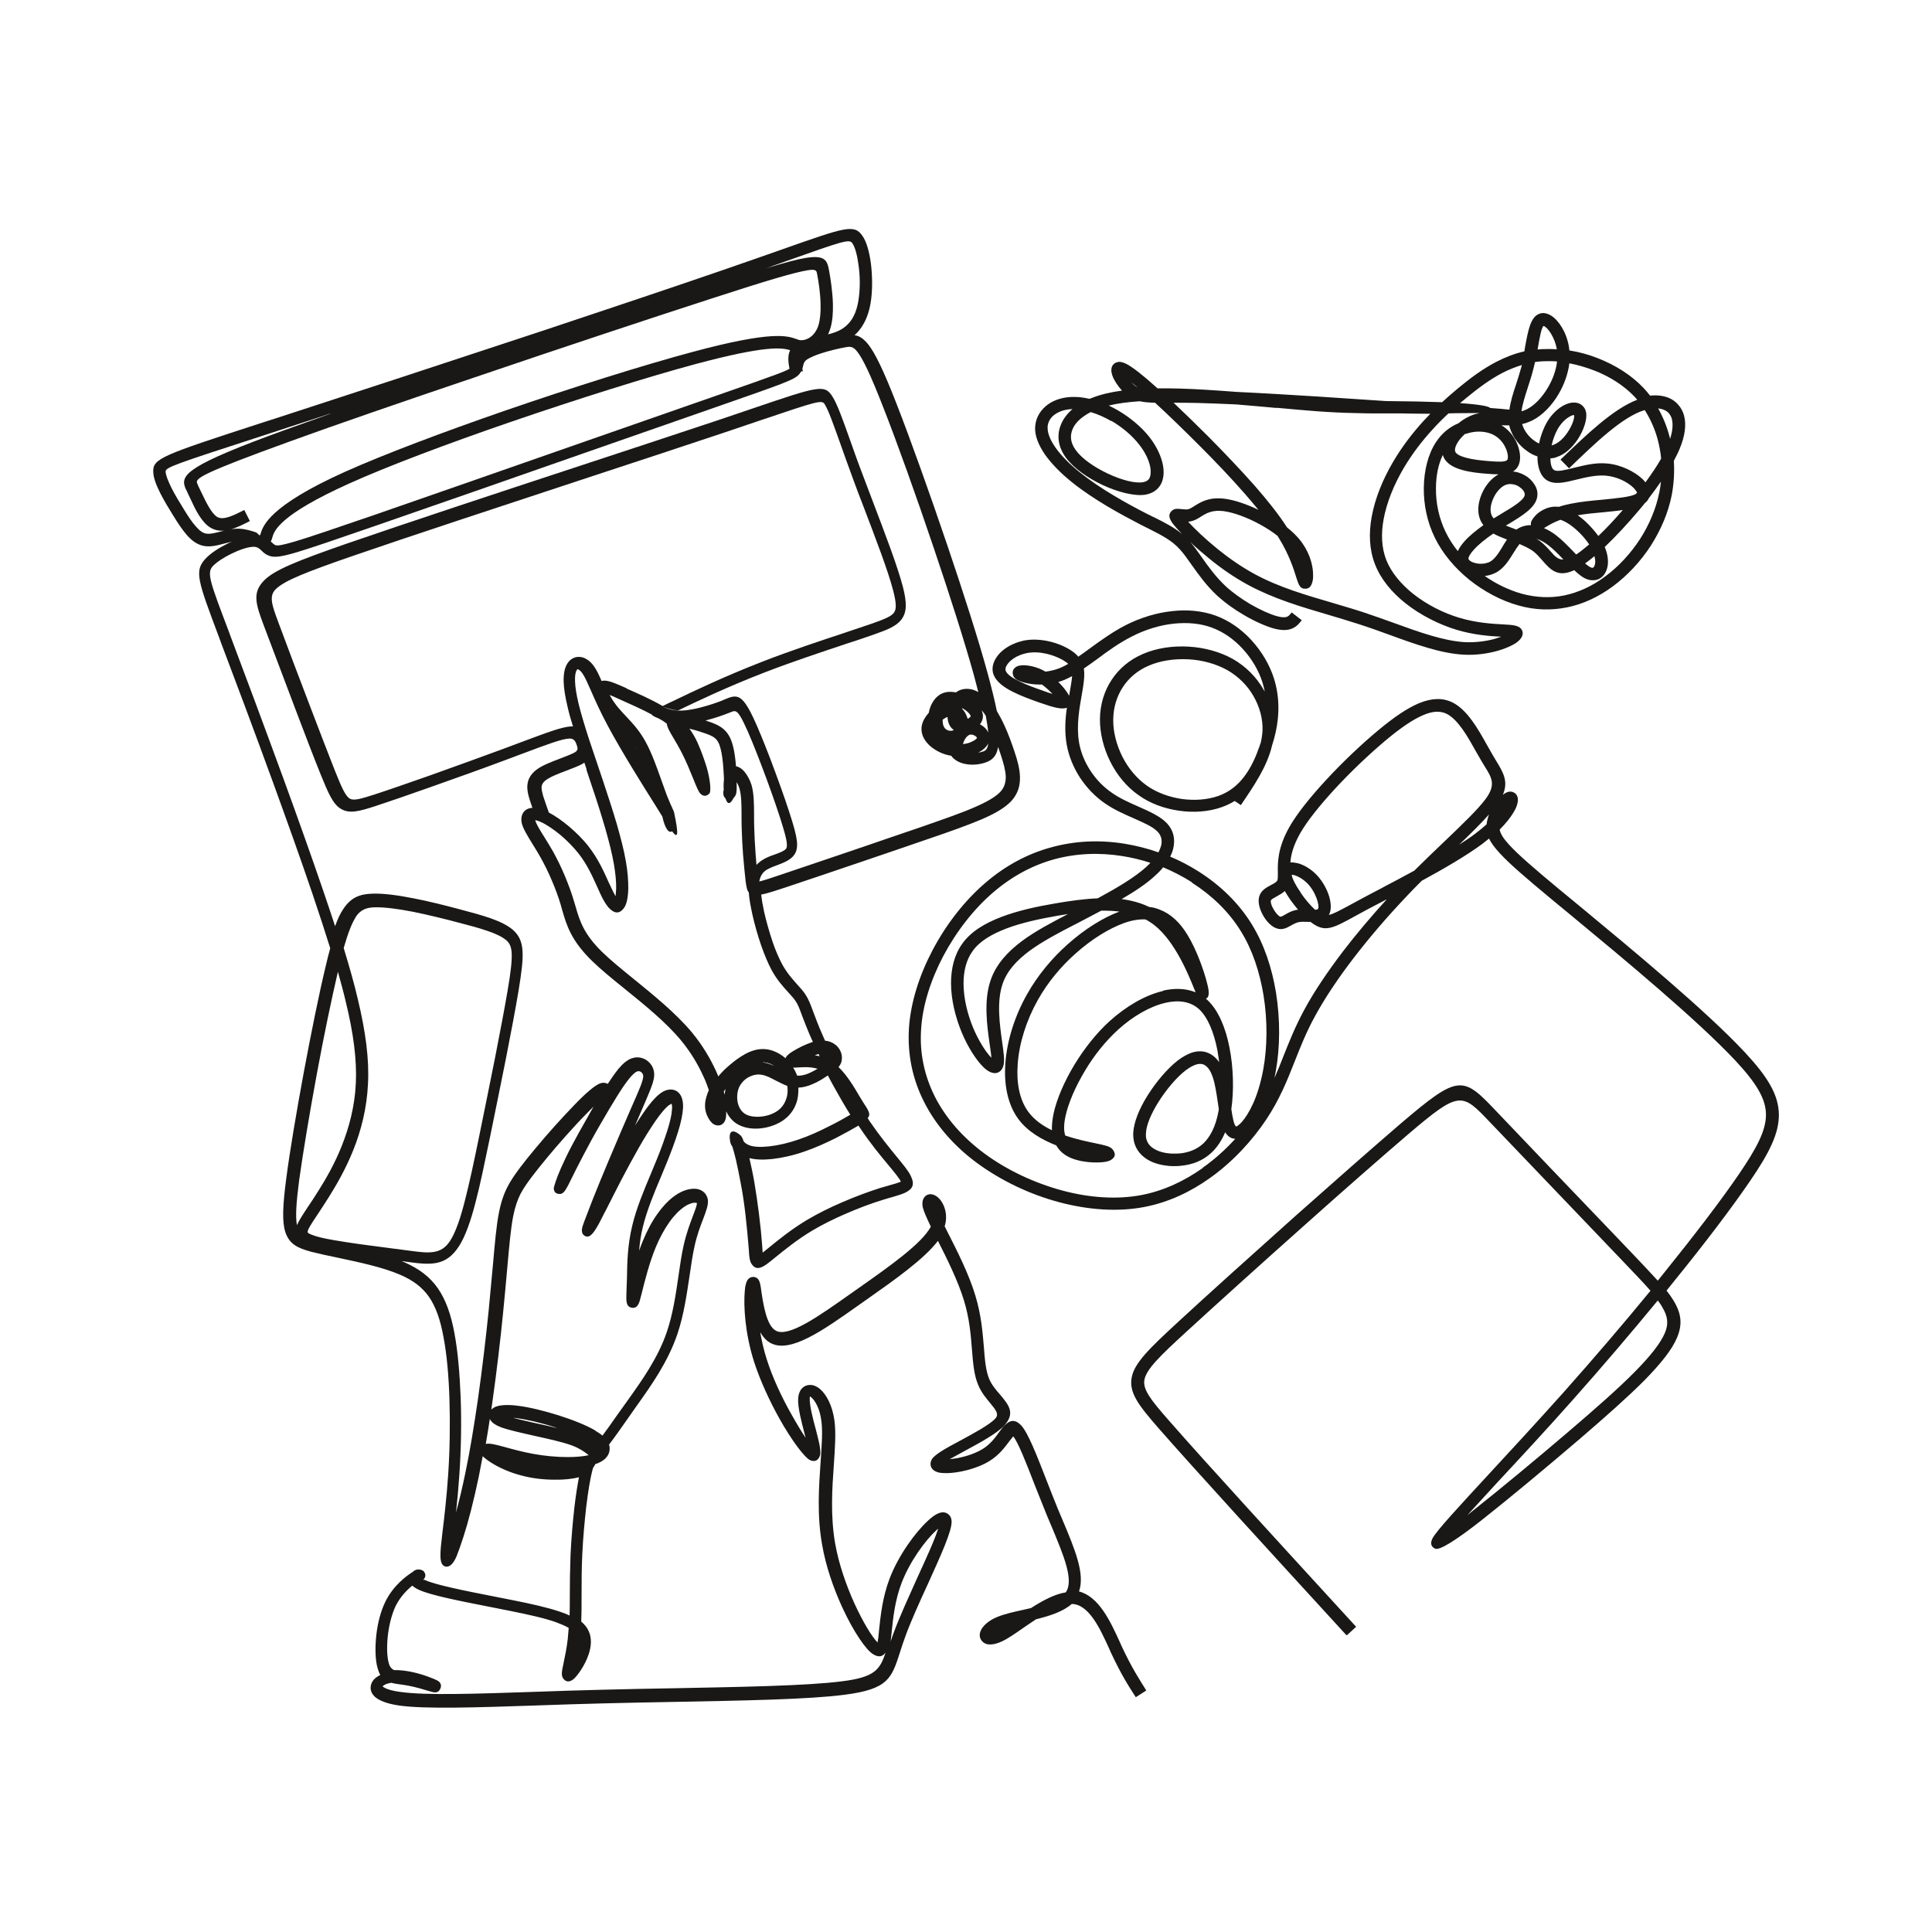 <svg xmlns="http://www.w3.org/2000/svg" xmlns:xlink="http://www.w3.org/1999/xlink" width="500" zoomAndPan="magnify" viewBox="0 0 375 375" height="500" preserveAspectRatio="xMidYMid meet" version="1.0"><defs><clipPath id="56d5aacd73"><path d="M 176 118 L 345.465 118 L 345.465 318 L 176 318 Z M 176 118 " clip-rule="nonzero"/></clipPath><clipPath id="5183768013"><path d="M 29.715 44 L 170 44 L 170 107 L 29.715 107 Z M 29.715 44 " clip-rule="nonzero"/></clipPath></defs><path fill="#191817" d="M 220.574 329.609 C 219.086 327.324 217.598 325 215.641 320.793 L 215.207 319.816 C 213.5 316.078 211.324 311.363 208.023 311.328 C 206.355 312.812 203.742 313.648 201.098 314.301 C 200.262 314.844 199.426 315.426 198.629 315.969 C 197.07 317.059 195.656 318.039 194.496 318.582 C 193.117 319.234 192.027 319.309 191.34 319.055 C 190.797 318.836 190.434 318.438 190.25 317.93 C 190.105 317.492 190.141 316.984 190.359 316.516 C 190.723 315.645 191.809 314.555 193.625 313.828 C 194.965 313.285 196.672 312.887 198.52 312.488 L 200.117 312.125 C 202.367 310.676 204.723 309.406 206.863 309.078 C 208.496 306.758 206.465 301.934 204.18 296.457 L 203.199 294.133 C 202.402 292.176 201.641 290.219 200.879 288.332 C 199.172 283.906 197.648 280.023 196.672 278.793 C 196.488 279.008 196.234 279.336 195.945 279.699 C 195.074 280.859 193.949 282.418 192.062 283.578 C 189.633 285.102 186.043 285.902 183.793 285.938 C 183.141 285.938 182.562 285.902 182.125 285.793 C 181.328 285.574 180.785 285.141 180.641 284.449 C 180.566 284.051 180.641 283.617 180.895 283.215 C 181.508 282.238 183.793 281.004 186.371 279.625 C 189.055 278.176 192.027 276.578 193.188 275.348 C 193.988 274.477 193.227 273.605 192.281 272.445 C 191.449 271.43 190.469 270.305 189.852 268.781 C 189.055 266.895 188.871 264.609 188.656 261.961 C 188.438 259.168 188.184 255.902 187.094 252.387 C 185.934 248.578 183.793 244.297 182.055 240.852 C 179.371 244.371 173.785 248.324 168.27 252.203 L 166.566 253.402 C 159.746 258.227 153.398 262.723 149.59 260.691 C 148.758 260.258 148.102 259.496 147.559 258.59 C 147.848 260.258 148.25 262.07 148.863 263.957 C 149.988 267.477 151.73 271.176 153.508 274.332 C 154.559 276.215 155.539 277.848 156.375 279.082 L 156.191 278.395 C 155.574 275.961 154.812 273.168 154.922 271.465 C 154.996 270.375 155.395 269.613 155.973 269.215 C 156.48 268.852 157.062 268.746 157.715 268.852 C 158.188 268.961 158.695 269.215 159.168 269.613 C 160.363 270.629 161.559 272.734 161.961 275.707 C 162.285 278.102 162.066 281.004 161.852 284.27 C 161.523 288.84 161.16 294.207 162.105 299.613 C 162.828 303.676 164.281 307.773 165.84 311.219 C 167.508 314.844 169.215 317.676 170.336 318.801 C 170.445 318.219 170.555 317.348 170.629 316.332 C 170.918 313.684 171.281 310.059 172.66 306.43 C 174.398 301.859 177.699 297.398 180.059 295.223 C 180.711 294.605 181.328 294.133 181.836 293.879 C 182.742 293.41 183.539 293.41 184.156 293.988 C 184.484 294.281 184.664 294.68 184.703 295.223 C 184.848 297.035 182.562 302.004 180.133 307.375 C 178.535 310.855 176.867 314.52 175.816 317.383 C 175.344 318.652 175.016 319.668 174.727 320.578 C 173.059 325.801 172.406 327.867 163.883 328.957 C 156.918 329.863 144.332 330.078 131.199 330.332 C 126.523 330.406 121.77 330.516 117.129 330.625 C 112.703 330.73 108.352 330.879 104.289 331.023 C 92.426 331.422 82.707 331.746 77.59 331.059 C 74.98 330.695 73.457 330.008 72.695 329.281 C 72.188 328.773 71.934 328.195 71.934 327.613 C 71.934 327.031 72.152 326.488 72.551 326.016 C 72.875 325.656 73.312 325.363 73.82 325.109 C 73.602 324.746 73.422 324.277 73.273 323.73 C 72.84 322.172 72.766 319.742 73.059 317.238 C 73.312 315.027 73.891 312.742 74.797 310.891 C 76.395 307.629 79.008 305.812 80.129 305.09 L 80.348 304.906 C 81 304.438 81.906 304.652 82.234 304.98 C 82.668 305.488 82.707 306.141 82.125 306.648 C 82.234 306.613 82.344 306.613 82.488 306.684 C 84.629 307.664 90.359 308.789 96.09 309.914 L 99.57 310.602 C 103.02 311.289 106.172 311.98 108.75 312.852 C 109.402 313.066 110.02 313.32 110.562 313.574 C 110.598 312.414 110.598 311.184 110.598 309.914 C 110.598 307.336 110.637 304.617 110.742 301.75 C 110.891 298.598 111.18 295.332 111.504 292.465 C 111.758 290.254 112.086 288.258 112.375 286.734 C 111.105 287.062 109.438 287.242 107.625 287.207 C 105.52 287.207 103.234 286.953 101.133 286.371 C 98.738 285.754 96.633 284.738 95.293 283.871 C 94.711 283.508 94.238 283.145 93.914 282.855 L 93.695 282.637 C 93.441 283.977 93.188 285.32 92.934 286.59 C 91.953 291.305 90.902 295.367 89.961 298.27 C 89.453 299.867 88.98 301.172 88.617 302.078 C 88 303.527 87.277 304.219 86.477 304.074 L 86.371 304.035 C 85.137 303.637 85.426 301.316 85.863 297.582 C 86.223 294.641 86.695 290.652 86.984 286.301 C 87.312 281.586 87.387 276.398 87.238 271.539 C 87.094 267.074 86.73 262.867 86.078 259.496 C 85.461 256.086 84.555 253.582 83.25 251.695 C 81.945 249.848 80.203 248.543 77.809 247.488 C 74.363 245.965 69.613 244.988 65.551 244.117 C 63.59 243.719 61.777 243.316 60.363 242.957 C 57.75 242.23 56.191 241.504 55.395 239.184 C 54.742 237.188 54.848 234.105 55.574 228.664 C 56.266 223.332 57.57 215.68 58.984 208.027 C 60.398 200.48 61.922 192.902 63.227 187.496 C 63.52 186.227 63.809 185.102 64.098 184.051 C 63.082 180.785 61.922 177.266 60.652 173.496 C 58.367 166.75 55.684 159.277 53.035 151.984 C 49.262 141.613 45.492 131.602 42.953 124.891 L 42.516 123.695 C 38.383 112.703 37.656 110.816 39.906 108.426 C 40.883 107.371 42.48 106.355 44.148 105.523 C 45.926 104.652 47.848 104.035 49.156 103.926 C 51.148 103.746 51.949 104.543 52.746 105.27 C 53 105.484 53.219 105.738 53.473 105.812 C 53.906 105.957 54.668 105.848 57.172 105.125 C 60 104.289 64.641 102.691 72.695 99.938 C 82.523 96.527 98.992 90.797 113.684 85.645 L 138.527 76.977 C 151.113 72.586 153.074 71.898 153.617 71.281 C 153.762 71.137 153.836 70.848 153.906 70.594 C 154.125 69.758 154.344 68.852 155.684 67.945 C 156.48 67.402 157.715 66.895 159.059 66.457 C 160.691 65.914 162.539 65.48 163.992 65.227 C 165.66 64.898 166.891 64.789 168.559 66.895 C 169.867 68.562 171.5 71.898 174.039 78.426 C 176.684 85.211 180.387 95.547 183.867 105.812 C 186.988 115.027 189.926 124.164 191.703 130.695 C 192.5 133.633 193.082 136.027 193.48 137.984 C 193.988 138.855 194.496 139.801 194.965 140.816 C 195.727 142.484 196.379 144.262 196.926 145.93 C 197.504 147.633 197.941 149.266 197.977 150.824 C 198.012 152.531 197.578 154.09 196.273 155.504 C 195.074 156.773 193.188 157.898 190.469 159.059 C 187.895 160.148 184.484 161.379 180.094 162.867 C 175.852 164.32 171.352 165.879 167.254 167.258 C 161.887 169.07 156.48 170.922 152.855 172.117 C 150.352 172.949 148.793 173.457 147.742 173.641 C 147.848 174.582 148.031 175.672 148.32 177.012 C 148.719 178.754 149.301 180.859 149.988 182.891 C 150.535 184.484 151.188 186.008 151.875 187.277 C 152.82 188.945 153.871 190.109 154.742 191.086 C 155.32 191.738 155.867 192.32 156.301 192.973 C 156.953 193.953 157.316 194.934 157.859 196.418 C 158.297 197.578 158.84 199.066 159.711 201.023 L 160.145 202.004 C 161.09 202.078 161.812 202.477 162.359 202.949 C 163.012 203.562 163.375 204.398 163.41 205.125 L 163.41 205.234 C 163.445 205.957 163.23 206.574 162.758 207.117 C 164.426 208.715 165.805 211.035 166.82 212.777 L 167.508 213.902 L 168.16 214.918 C 168.777 215.934 168.922 216.477 168.414 217.02 L 168.852 217.711 C 170.738 220.469 172.586 222.715 174 224.457 C 175.344 226.09 176.359 227.32 176.793 228.266 C 177.594 229.934 177.156 230.805 175.633 231.531 C 175.016 231.82 174.219 232.039 173.168 232.363 C 172.621 232.508 171.969 232.691 171.316 232.906 C 169.285 233.523 166.711 234.469 164.062 235.629 C 161.887 236.57 159.676 237.66 157.715 238.82 C 154.742 240.598 152.348 242.555 150.641 243.934 C 149.879 244.551 149.227 245.094 148.758 245.422 C 147.414 246.363 146.578 246.363 145.891 245.348 C 145.492 244.77 145.418 243.898 145.348 242.594 L 145.273 241.723 C 145.164 240.199 144.949 238.094 144.695 235.773 C 144.477 233.852 144.188 231.82 143.824 229.934 C 143.496 228.082 143.133 226.414 142.844 225.109 C 142.59 224.02 142.336 223.152 142.156 222.57 C 142.047 222.426 141.973 222.281 141.902 222.137 C 141.793 221.883 141.719 221.699 141.719 221.555 C 141.355 219.523 142.156 219.016 143.715 220.359 C 143.859 220.469 144.004 220.684 144.113 220.938 C 144.188 221.082 144.258 221.266 144.332 221.52 C 144.547 221.809 144.91 222.098 145.492 222.316 C 146.398 222.645 147.742 222.68 149.371 222.5 C 151.078 222.316 153.074 221.844 155.066 221.156 C 157.098 220.469 159.129 219.523 160.906 218.617 C 162.613 217.781 164.062 216.949 165.043 216.367 C 163.953 214.629 162.902 212.812 161.922 211.035 C 161.488 210.273 161.09 209.512 160.691 208.75 L 160.508 208.859 C 159.711 209.402 158.73 210.02 157.645 210.457 C 156.809 210.82 155.902 211.074 154.957 211.109 C 154.996 211.906 154.922 212.742 154.742 213.539 C 154.379 214.953 153.582 216.258 152.312 217.238 C 151.043 218.219 149.336 218.836 147.633 219.016 C 145.926 219.199 144.258 218.906 142.988 218.109 C 142.082 217.527 141.395 216.66 140.957 215.715 L 140.957 215.789 C 140.992 216.73 140.848 217.383 140.594 217.781 C 140.234 218.289 139.762 218.508 139.219 218.438 C 138.855 218.398 138.492 218.254 138.203 217.965 C 137.73 217.527 137.223 216.695 137.004 215.824 C 136.75 214.883 136.824 213.902 137.078 212.996 C 137.223 212.523 137.367 212.051 137.586 211.582 C 137.293 210.746 136.969 209.805 136.496 208.859 C 135.516 206.684 134.102 204.254 132.18 201.934 C 129.242 198.379 124.961 194.934 121.152 191.848 C 118.758 189.926 116.547 188.113 114.879 186.48 C 110.816 182.492 109.98 179.59 109.113 176.613 L 108.82 175.562 C 108.352 174.004 107.77 172.441 107.117 170.922 C 106.465 169.359 105.703 167.836 104.941 166.457 C 104.359 165.441 103.816 164.535 103.309 163.738 C 102.328 162.141 101.531 160.836 101.277 159.785 C 101.168 159.312 101.168 158.914 101.242 158.516 C 101.348 157.934 101.641 157.5 102.109 157.172 C 102.473 156.957 102.871 156.809 103.344 156.809 C 103.164 156.266 102.945 155.688 102.766 155.07 C 102.512 154.27 102.293 153.363 102.363 152.422 C 102.438 151.371 102.91 150.355 104.07 149.445 C 105.23 148.539 107.117 147.852 108.82 147.199 C 109.836 146.801 110.816 146.438 111.434 146.109 C 112.121 145.746 112.16 145.383 112.051 144.949 L 111.832 144.297 C 111.613 143.789 111.324 143.316 110.488 143.355 C 109.039 143.426 106.426 144.406 101.387 146.293 L 97.902 147.598 C 93.84 149.121 88.582 151.008 83.648 152.746 C 79.551 154.199 75.668 155.539 72.914 156.449 C 69.574 157.535 67.797 157.973 66.164 156.992 C 64.641 156.086 63.773 154.09 62.211 150.246 C 60.906 147.016 59.238 142.664 57.535 138.168 C 55.355 132.438 52.926 125.98 51.258 121.555 C 49.699 117.383 48.863 115.098 51.258 112.668 C 53.289 110.602 57.824 108.824 66.965 105.633 C 78.5 101.641 96.633 95.656 113.176 90.215 C 123.438 86.844 133.086 83.652 139.508 81.512 L 146.254 79.227 C 159.168 74.836 160.109 74.547 161.668 77.121 C 162.574 78.609 163.52 81.293 164.898 85.137 C 165.586 87.059 166.348 89.273 167.184 91.449 C 167.727 92.898 168.559 95.074 169.395 97.289 C 171.715 103.383 174.219 109.91 175.27 113.973 C 176.031 116.984 176.031 118.797 175.016 120.176 C 174.039 121.52 172.332 122.207 169.648 123.148 C 168.125 123.695 166.273 124.312 164.246 124.965 C 159.566 126.523 153.797 128.445 148.609 130.441 C 141.176 133.305 134.902 136.316 131.746 137.84 C 131.129 138.129 127.246 136.68 129.207 137.406 C 129.531 137.516 129.969 137.695 130.586 137.805 C 131.199 137.914 132.035 137.984 133.051 137.875 C 133.992 137.77 135.191 137.551 136.352 137.223 C 137.73 136.859 139.109 136.391 140.125 135.992 L 140.449 135.844 C 142.879 134.828 143.895 134.395 146.219 139.328 C 147.125 141.215 148.285 144.117 149.48 147.199 C 150.859 150.863 152.273 154.742 153.18 157.57 C 154.051 160.219 154.523 161.961 154.668 163.156 C 154.852 164.719 154.523 165.59 153.836 166.312 C 153.035 167.113 151.875 167.547 150.715 167.98 C 150.207 168.164 149.734 168.344 149.301 168.562 C 148.758 168.816 148.355 169.105 148.066 169.469 C 147.777 169.832 147.559 170.266 147.449 170.773 L 147.379 171.102 C 148.25 170.883 149.625 170.449 151.73 169.723 C 155.031 168.598 160.363 166.82 166.094 164.863 C 170.883 163.23 175.488 161.633 178.934 160.473 C 183.18 158.988 186.551 157.824 189.125 156.703 C 191.559 155.648 193.188 154.707 194.133 153.727 C 194.965 152.855 195.219 151.84 195.219 150.789 C 195.184 149.555 194.785 148.141 194.277 146.582 L 193.734 144.984 C 193.406 146.98 192.391 147.633 191.195 148.031 C 189.996 148.43 188.582 148.539 187.348 148.285 C 186.227 148.07 185.211 147.523 184.629 146.691 C 183.141 146.473 181.727 145.785 180.676 144.914 C 179.516 143.934 178.789 142.699 178.863 141.324 C 178.863 141.141 178.898 140.961 178.934 140.777 C 179.117 139.906 179.625 139.074 180.277 138.348 C 180.312 138.129 180.387 137.914 180.422 137.695 C 180.82 136.391 181.582 135.23 182.742 134.648 C 182.887 134.574 183.07 134.504 183.215 134.469 C 183.434 134.395 183.613 134.359 183.832 134.32 C 184.375 134.25 184.957 134.285 185.535 134.395 C 186.406 133.742 187.496 133.559 188.617 133.812 C 189.055 133.922 189.488 134.105 189.887 134.32 C 189.633 133.344 189.344 132.289 189.055 131.129 C 187.277 124.711 184.375 115.605 181.254 106.395 C 177.809 96.164 174.109 85.863 171.461 79.117 C 168.996 72.805 167.508 69.648 166.348 68.199 C 165.551 67.184 164.934 67.254 164.098 67.402 C 162.758 67.656 161.016 68.055 159.457 68.562 C 158.297 68.926 157.281 69.359 156.664 69.758 C 156.121 70.121 155.973 70.555 155.902 70.957 C 155.758 71.535 155.613 72.078 155.105 72.66 C 154.125 73.75 152.094 74.438 139 79.008 L 114.152 87.676 C 99.973 92.645 84.156 98.16 73.129 101.969 C 64.969 104.797 60.289 106.395 57.496 107.227 C 54.414 108.133 53.254 108.207 52.348 107.918 C 51.586 107.664 51.148 107.262 50.715 106.828 C 50.316 106.465 49.918 106.066 49.008 106.141 C 47.957 106.211 46.363 106.754 44.84 107.516 C 43.422 108.207 42.082 109.078 41.32 109.875 C 40.086 111.18 40.738 112.887 44.438 122.641 L 44.875 123.84 C 47.414 130.551 51.148 140.562 54.957 150.969 C 57.641 158.332 60.328 165.844 62.609 172.516 C 63.48 175.055 64.281 177.449 65.043 179.77 C 65.551 178.355 66.059 177.266 66.637 176.434 C 68.125 174.184 69.828 173.531 72.332 173.457 C 74.508 173.387 77.336 173.785 80.277 174.367 C 83.105 174.91 86.117 175.672 88.727 176.359 C 91.34 177.051 93.516 177.629 95.254 178.246 C 97.105 178.898 98.555 179.625 99.57 180.496 C 100.695 181.512 101.312 182.672 101.422 184.629 C 101.531 186.336 101.242 188.691 100.66 192.246 C 100.078 195.766 99.172 200.48 98.195 205.488 C 97.25 210.273 96.125 215.715 95.109 220.723 C 94.094 225.582 93.223 229.898 92.281 233.453 C 91.34 237.078 90.324 239.945 89.125 241.832 C 86.516 245.93 83.43 245.531 78.715 244.879 L 77.918 244.77 L 78.535 245.023 C 81.328 246.258 83.43 247.816 84.992 250.062 C 86.516 252.277 87.531 255.07 88.219 258.844 C 88.871 262.324 89.234 266.676 89.414 271.246 C 89.598 276.215 89.488 281.512 89.16 286.262 C 88.98 288.91 88.762 291.34 88.508 293.555 C 89.125 291.305 89.742 288.73 90.324 285.902 C 91.23 281.586 92.027 276.652 92.754 271.684 C 93.625 265.516 94.348 259.387 94.855 254.309 C 95.148 251.297 95.402 248.324 95.656 245.75 C 96.055 241.215 96.344 237.879 96.852 235.34 C 97.25 233.309 97.793 231.746 98.484 230.406 C 99.172 229.062 99.973 227.938 100.914 226.668 C 101.785 225.508 102.836 224.203 103.996 222.824 C 105.195 221.375 106.426 219.961 107.66 218.582 C 108.965 217.129 110.309 215.68 111.543 214.41 C 112.629 213.285 113.645 212.305 114.48 211.617 C 115.277 210.926 116.004 210.457 116.512 210.273 C 116.945 210.129 117.344 210.129 117.742 210.273 L 117.961 210.383 C 118.723 209.223 119.414 208.242 120.027 207.48 C 120.898 206.43 121.699 205.777 122.531 205.449 L 122.676 205.414 C 123.621 205.086 124.492 205.234 125.254 205.633 C 125.941 206.031 126.523 206.684 126.777 207.41 L 126.812 207.52 C 127.066 208.281 127.031 209.043 126.738 210.059 C 126.484 210.926 126.051 211.98 125.434 213.43 L 123.258 218.473 C 123.836 217.566 124.383 216.695 124.926 215.934 C 126.016 214.336 127.066 213.105 127.973 212.379 C 128.516 211.941 129.062 211.652 129.57 211.543 C 130.184 211.398 130.73 211.473 131.238 211.727 C 131.707 211.98 132.07 212.414 132.289 212.957 C 132.508 213.504 132.617 214.191 132.578 215.027 C 132.508 216.258 132.18 217.891 131.602 219.707 C 131.055 221.484 130.293 223.512 129.461 225.582 C 129.062 226.523 128.699 227.43 128.336 228.301 C 126.957 231.566 125.543 234.977 124.781 238.133 C 124.383 239.727 124.164 241.285 124.055 242.773 C 124.273 242.121 124.527 241.469 124.781 240.852 C 125.613 238.82 126.594 237.008 127.645 235.555 C 128.77 233.996 129.969 232.762 131.164 231.965 C 132.18 231.277 133.23 230.875 134.141 230.77 C 134.719 230.695 135.227 230.73 135.699 230.875 C 136.242 231.059 136.715 231.383 137.004 231.855 C 137.223 232.184 137.332 232.508 137.402 232.906 C 137.512 233.887 137.078 235.012 136.496 236.57 C 135.953 237.949 135.262 239.762 134.793 241.977 C 134.43 243.609 134.141 245.531 133.848 247.598 C 133.305 251.227 132.723 255.25 131.492 258.914 C 129.641 264.355 126.449 268.852 123.656 272.77 L 121.516 275.816 C 120.246 277.629 119.121 279.227 118.215 280.387 C 118.324 280.715 118.359 281.039 118.324 281.367 C 118.289 282.055 117.961 282.637 117.453 283.145 C 116.98 283.578 116.328 283.941 115.531 284.195 C 115.496 284.305 115.422 284.449 115.352 284.559 C 115.312 284.633 115.242 284.738 115.168 284.812 C 115.098 284.957 115.023 285.211 114.949 285.5 C 114.59 286.879 114.152 289.418 113.789 292.465 C 113.465 295.297 113.172 298.523 113.027 301.57 C 112.883 304.434 112.883 307.121 112.883 309.621 C 112.883 311.438 112.883 313.141 112.812 314.738 C 113.426 315.281 113.934 315.859 114.227 316.516 C 114.914 317.93 114.77 319.598 114.262 321.086 C 113.535 323.332 111.941 325.438 111.289 325.945 C 110.488 326.562 109.836 326.488 109.328 325.801 C 108.859 325.184 109.074 324.312 109.367 322.898 C 109.621 321.699 109.98 320.031 110.199 318.145 C 110.273 317.457 110.309 316.73 110.383 315.969 C 109.691 315.57 108.82 315.207 107.844 314.844 C 105.484 314.012 102.363 313.359 98.992 312.668 L 95.508 311.98 C 89.633 310.82 83.758 309.695 81.363 308.605 C 80.785 308.352 80.348 308.062 80.023 307.773 C 79.008 308.605 77.738 309.875 76.828 311.652 C 76.066 313.25 75.559 315.246 75.305 317.238 C 75.051 319.453 75.09 321.52 75.453 322.789 C 75.633 323.516 75.996 323.914 76.469 324.168 C 77.52 324.133 78.68 324.277 79.77 324.492 C 82.125 324.965 84.266 325.871 84.773 326.125 C 85.605 326.523 85.754 327.176 85.461 327.793 C 84.992 328.738 84.34 328.555 83.25 328.23 C 82.309 327.938 80.602 327.43 79.188 327.176 C 78.715 327.105 78.391 327.031 78.062 326.996 C 77.301 326.887 76.613 326.816 75.996 326.633 L 75.922 326.633 C 75.16 326.742 74.543 326.996 74.254 327.324 C 74.691 327.723 75.777 328.156 77.773 328.41 C 82.668 329.102 92.281 328.773 104.035 328.375 C 108.098 328.23 112.375 328.086 116.91 327.977 C 121.48 327.867 126.27 327.758 130.984 327.684 C 144.039 327.43 156.59 327.215 163.41 326.344 C 169.758 325.547 170.773 324.129 171.898 320.758 C 171.316 321.555 170.59 321.738 169.539 321.121 C 168.16 320.359 165.66 316.73 163.48 311.98 C 161.812 308.352 160.289 304.035 159.566 299.793 C 158.551 294.098 158.949 288.547 159.273 283.832 C 159.492 280.676 159.711 277.883 159.422 275.746 C 159.129 273.461 158.258 271.898 157.461 271.211 C 157.352 271.137 157.281 271.066 157.207 271.031 L 157.172 271.355 C 157.098 272.699 157.75 275.273 158.367 277.523 C 158.949 279.77 159.457 281.73 159.129 282.602 C 158.805 283.469 158.188 283.797 157.281 283.434 C 156.266 283.035 153.688 279.66 151.223 275.238 C 149.41 271.973 147.594 268.09 146.398 264.43 C 144.547 258.66 144.332 253.402 144.547 250.754 C 144.586 250.137 144.656 249.629 144.766 249.266 C 144.984 248.324 145.492 247.852 146.219 247.852 L 146.254 247.852 C 146.543 247.852 146.871 247.996 147.086 248.215 C 147.488 248.613 147.633 249.449 147.777 250.645 C 148.141 253.039 148.758 257.32 150.605 258.297 C 153.074 259.605 158.84 255.543 165.043 251.152 L 166.746 249.957 C 172.77 245.711 178.898 241.395 180.676 238.094 C 179.914 236.5 179.332 235.23 179.117 234.359 C 178.934 233.488 179.078 232.836 179.406 232.398 C 179.914 231.746 180.641 231.637 181.438 232 C 181.836 232.184 182.27 232.547 182.633 233.055 C 183.395 234.105 184.012 235.918 183.359 238.023 L 184.012 239.328 C 185.824 242.883 188.074 247.344 189.309 251.441 C 190.469 255.25 190.723 258.625 190.977 261.527 C 191.156 263.957 191.34 266.059 191.992 267.621 C 192.465 268.781 193.297 269.762 194.059 270.629 C 195.801 272.699 197.141 274.293 194.895 276.723 C 193.48 278.246 190.285 279.988 187.457 281.512 C 186.297 282.129 185.172 282.746 184.34 283.215 C 186.262 283.07 188.871 282.383 190.723 281.258 C 192.246 280.316 193.227 278.973 193.949 277.957 C 194.348 277.414 194.676 276.941 195.039 276.613 C 196.055 275.637 196.996 275.418 198.195 276.652 C 199.5 278.031 201.168 282.273 203.055 287.133 C 203.781 289.02 204.578 291.016 205.34 292.902 L 206.32 295.223 C 208.605 300.664 210.637 305.488 209.438 308.898 C 213.32 309.914 215.531 314.738 217.309 318.617 L 217.746 319.598 C 219.629 323.621 221.082 325.871 222.496 328.121 L 220.465 329.426 Z M 173.094 316.586 C 173.023 317.348 172.949 318 172.875 318.617 C 173.094 317.965 173.312 317.277 173.602 316.551 C 174.691 313.648 176.395 309.914 177.992 306.359 C 179.77 302.477 181.473 298.777 182.09 296.711 L 181.762 297 C 179.586 298.996 176.578 303.094 174.98 307.301 C 173.711 310.637 173.348 314.082 173.094 316.586 Z M 74.363 327.578 C 74.363 327.613 74.363 327.578 74.363 327.578 Z M 74.363 327.578 Z M 94.238 280.277 C 95.039 280.062 96.309 280.422 97.941 280.859 C 99.5 281.293 101.496 281.84 103.527 282.199 C 105.703 282.602 108.023 282.816 110.129 282.816 C 111.723 282.816 113.137 282.707 114.262 282.453 L 113.898 282.164 C 113.355 281.766 112.559 281.148 111.035 280.57 C 109.258 279.914 106.5 279.301 103.852 278.719 C 101.277 278.137 98.809 277.594 97.285 277.051 C 96.234 276.652 95.547 276.18 95.219 275.672 L 95.074 275.418 C 94.82 277.086 94.566 278.719 94.277 280.316 Z M 115.496 277.668 C 116.074 277.992 116.547 278.32 116.945 278.645 C 117.707 277.629 118.688 276.254 119.773 274.691 L 121.953 271.645 C 124.637 267.875 127.754 263.52 129.461 258.441 C 130.621 254.996 131.199 251.117 131.707 247.562 C 132 245.496 132.289 243.535 132.688 241.758 C 133.23 239.328 133.957 237.441 134.5 235.992 C 134.973 234.758 135.301 233.887 135.262 233.488 C 135.262 233.488 135.262 233.488 135.227 233.488 C 135.082 233.453 134.902 233.453 134.684 233.453 C 134.141 233.523 133.484 233.777 132.797 234.25 C 131.855 234.902 130.84 235.918 129.895 237.262 C 128.953 238.602 128.047 240.234 127.285 242.086 C 126.016 245.133 125.105 248.832 124.562 251.008 L 124.199 252.387 C 123.875 253.582 123.328 254.02 122.496 253.801 C 121.48 253.512 121.551 252.496 121.59 250.898 L 121.66 248.977 L 121.699 247.887 C 121.734 245.133 121.805 241.648 122.715 237.914 C 123.512 234.539 124.961 231.094 126.375 227.723 L 127.5 225 C 128.336 222.969 129.023 221.012 129.57 219.305 C 130.078 217.676 130.402 216.258 130.438 215.242 C 130.477 214.773 130.438 214.445 130.332 214.227 C 130.184 214.301 130.004 214.41 129.785 214.555 C 129.062 215.137 128.191 216.188 127.211 217.602 C 126.195 219.09 125.07 220.867 123.945 222.859 C 122.785 224.891 121.625 227.066 120.535 229.137 C 119.52 231.094 118.469 233.199 117.562 234.977 L 117.383 235.301 C 115.895 238.277 114.844 240.344 113.754 239.98 L 113.719 239.98 C 112.957 239.691 112.738 239 113.137 237.84 C 113.426 236.969 114.152 235.156 115.023 232.871 C 115.965 230.477 117.09 227.758 118.145 225.254 C 119.594 221.773 121.152 218.219 122.352 215.426 L 123.512 212.777 C 124.129 211.363 124.527 210.383 124.707 209.695 C 124.852 209.188 124.891 208.859 124.816 208.605 L 124.781 208.535 C 124.707 208.316 124.527 208.133 124.344 208.027 C 124.164 207.918 123.945 207.879 123.73 207.953 L 123.691 207.953 C 123.293 208.098 122.82 208.535 122.207 209.258 C 121.516 210.094 120.719 211.254 119.773 212.777 C 118.832 214.301 117.672 216.223 116.512 218.254 C 115.352 220.25 114.227 222.316 113.246 224.203 C 112.23 226.125 111.359 227.867 110.742 229.137 C 110.02 230.621 109.512 231.566 108.93 231.711 L 108.785 231.746 L 108.676 231.746 C 107.988 231.746 107.59 231.492 107.48 230.73 C 107.48 230.367 107.988 228.773 108.859 226.777 C 109.438 225.508 110.129 223.984 110.961 222.426 C 111.832 220.758 112.883 218.906 113.828 217.238 C 114.336 216.367 114.805 215.535 115.203 214.809 C 114.734 215.281 114.188 215.789 113.645 216.367 C 112.449 217.566 111.145 219.016 109.836 220.469 C 108.531 221.918 107.336 223.332 106.246 224.637 C 105.156 225.945 104.141 227.215 103.234 228.41 C 102.363 229.57 101.641 230.586 101.023 231.746 C 100.441 232.906 99.973 234.25 99.609 236.062 C 99.137 238.492 98.848 241.758 98.449 246.219 C 98.23 248.578 98.012 251.297 97.648 254.816 C 97.141 259.965 96.418 266.168 95.547 272.301 L 95.363 273.605 C 95.582 273.387 95.836 273.207 96.164 273.062 C 96.961 272.734 98.41 272.59 100.406 272.844 C 102.617 273.098 105.594 273.824 108.457 274.73 C 111.215 275.602 113.828 276.652 115.566 277.668 Z M 107.988 277.121 L 107.66 277.016 C 104.977 276.145 102.148 275.492 100.078 275.238 L 99.609 275.199 C 100.914 275.562 102.617 275.926 104.359 276.324 C 105.594 276.578 106.828 276.871 107.988 277.16 Z M 87.168 301.75 C 87.277 301.75 87.168 301.715 87.059 301.645 C 87.094 301.68 87.129 301.715 87.168 301.75 Z M 58.078 228.992 C 57.496 233.453 57.316 236.172 57.641 237.805 C 58.004 236.934 58.695 235.883 59.672 234.395 C 60.289 233.488 61.016 232.398 61.848 231.059 C 63.266 228.809 64.969 225.871 66.348 222.391 C 67.727 218.906 68.852 214.844 69.066 210.273 C 69.285 205.668 68.598 200.555 67.145 194.57 C 66.711 192.684 66.164 190.688 65.586 188.621 C 64.352 193.918 62.828 201.207 61.488 208.496 C 60.074 216.152 58.805 223.77 58.078 228.992 Z M 69.066 177.992 C 68.27 179.227 67.543 181.113 66.711 184.016 C 67.797 187.57 68.742 190.871 69.465 193.988 C 70.953 200.191 71.68 205.523 71.426 210.348 C 71.207 215.207 70.047 219.559 68.559 223.262 C 67.074 226.961 65.297 230.008 63.844 232.328 C 63.012 233.668 62.25 234.793 61.633 235.738 C 60.324 237.695 59.672 238.711 59.711 239.148 C 59.711 239.293 60 239.473 60.578 239.691 C 61.488 240.055 62.863 240.379 64.789 240.707 C 67.871 241.25 71.969 241.793 75.707 242.266 L 79.332 242.738 C 83.141 243.246 85.609 243.609 87.383 240.816 C 88.438 239.184 89.344 236.535 90.215 233.125 C 91.121 229.605 92.027 225.363 93.008 220.539 C 93.949 215.898 95.039 210.602 96.09 205.305 C 97.07 200.262 97.977 195.547 98.555 192.102 C 99.137 188.691 99.391 186.516 99.316 184.992 C 99.246 183.762 98.918 183.07 98.301 182.527 C 97.539 181.875 96.379 181.293 94.785 180.75 C 93.078 180.133 90.977 179.59 88.473 178.938 C 85.969 178.281 83.031 177.559 80.168 176.977 C 77.375 176.434 74.727 176.07 72.766 176.105 C 71.098 176.145 69.973 176.578 69.031 177.992 Z M 191.809 142.121 C 191.738 141.25 191.555 140.199 191.34 138.93 C 191.121 138.566 190.867 138.238 190.613 137.949 L 190.504 137.805 C 190.578 137.949 190.613 138.059 190.648 138.203 C 190.688 138.348 190.723 138.492 190.758 138.637 C 190.867 139.363 190.648 140.016 190.215 140.598 C 190.469 140.707 190.688 140.887 190.902 141.031 C 191.266 141.324 191.594 141.684 191.773 142.121 Z M 190.832 145.855 C 191.301 145.711 191.703 145.387 191.809 144.297 C 191.484 144.984 190.797 145.602 189.887 146.074 C 190.215 146.039 190.504 145.965 190.832 145.855 Z M 187.094 143.898 C 187.023 144.078 186.949 144.262 186.914 144.441 C 187.422 144.371 187.93 144.262 188.363 144.078 C 189.055 143.789 189.562 143.461 189.633 143.207 C 189.598 143.102 189.488 142.992 189.379 142.918 C 189.234 142.773 189.02 142.699 188.801 142.629 C 188.582 142.555 188.328 142.555 188.148 142.629 L 188.039 142.699 C 187.641 142.918 187.312 143.355 187.094 143.898 Z M 183.941 139.145 C 183.613 139.254 183.285 139.473 182.961 139.691 C 182.961 140.09 182.996 140.488 183.105 140.816 L 183.215 141.07 C 183.324 141.285 183.469 141.469 183.648 141.578 C 183.867 141.723 184.121 141.832 184.375 141.832 C 184.629 141.867 184.883 141.832 185.062 141.723 L 185.137 141.684 L 185.027 141.613 C 184.918 141.539 184.809 141.43 184.703 141.324 C 184.195 140.777 183.941 139.98 183.902 139.145 Z M 186.695 137.516 C 187.168 137.984 187.496 138.566 187.711 139.184 L 187.82 139.508 L 187.855 139.508 C 188.039 139.398 188.219 139.293 188.328 139.145 C 188.363 139.074 188.402 139.039 188.402 139 L 188.402 138.965 C 188.258 138.531 187.676 137.984 186.949 137.551 L 186.805 137.477 L 186.77 137.516 Z M 145.383 173.277 C 144.984 172.844 144.875 172.117 144.73 171.102 C 144.586 169.867 144.402 167.91 144.223 165.844 C 144.113 164.246 144.004 162.504 143.969 160.91 C 143.934 159.965 143.934 159.059 143.934 158.227 C 143.934 156.086 143.895 154.344 143.531 153.039 C 143.387 152.566 143.207 152.168 142.988 151.805 C 142.988 152.492 142.988 153.039 142.988 153.254 L 142.953 153.508 C 142.953 154.125 142.734 154.562 142.41 154.852 C 141.719 156.195 141.211 156.195 140.812 154.961 C 140.449 154.672 140.27 154.09 140.484 153.219 L 140.449 152.82 C 140.449 152.387 140.449 151.805 140.523 151.223 C 140.484 150.5 140.449 149.629 140.379 148.758 C 140.27 147.523 140.125 146.293 139.871 145.348 C 139.617 144.297 139.254 143.68 138.781 143.281 C 138.273 142.848 137.512 142.555 136.531 142.23 C 135.699 141.938 134.719 141.648 133.812 141.43 C 134.395 142.23 134.938 143.137 135.41 144.188 C 136.062 145.641 136.68 147.344 137.148 148.867 C 137.875 151.332 138.055 153.656 137.695 154.016 C 137.078 154.633 136.496 154.598 135.918 154.016 C 135.59 153.691 135.156 152.641 134.574 151.188 C 133.957 149.664 133.16 147.707 132.324 146.109 C 131.781 145.023 131.199 144.078 130.766 143.316 C 130.039 142.121 129.496 141.176 129.422 140.453 C 128.953 140.09 128.445 139.762 127.898 139.473 C 127.102 139.145 126.629 138.93 126.484 138.676 C 124.527 137.621 122.277 136.645 120.5 135.844 L 120.027 135.629 C 119.414 135.336 118.832 135.082 118.359 134.902 L 118.359 134.938 C 118.758 135.699 119.34 136.57 120.066 137.441 C 120.5 137.949 120.973 138.457 121.445 138.965 C 122.715 140.309 124.129 141.793 125.324 144.008 C 126.484 146.109 127.465 148.867 128.336 151.332 C 128.734 152.422 129.098 153.438 129.422 154.344 C 129.859 155.469 130.293 156.41 130.547 156.957 C 130.691 157.316 130.801 157.5 130.84 157.68 C 131.781 162.18 131.602 162.867 130.438 161.344 C 129.93 161.742 129.133 161.125 128.555 158.48 L 127.066 156.086 C 124.891 152.641 120.609 145.82 117.961 140.852 C 116.402 137.949 115.422 135.699 114.66 133.961 C 114.008 132.473 113.535 131.422 113.066 130.73 C 112.812 130.367 112.594 130.152 112.375 130.004 C 112.266 129.934 112.195 129.898 112.121 129.898 L 112.086 129.898 C 112.051 129.934 111.977 130.004 111.941 130.078 C 111.688 130.477 111.578 131.168 111.613 132.219 C 111.648 133.344 111.867 134.758 112.305 136.605 C 112.773 138.492 113.465 140.816 114.262 143.281 L 117.09 151.695 C 118.035 154.523 118.941 157.316 119.703 159.895 C 120.465 162.543 121.117 165.043 121.48 167.184 C 121.844 169.215 121.953 170.992 121.953 172.406 C 121.914 174.219 121.625 175.527 121.152 176.18 C 120.246 177.484 119.23 177.34 118.145 176.18 C 117.637 175.598 117.055 174.656 116.512 173.457 L 115.859 172.008 C 114.988 170.086 113.973 167.801 112.266 165.625 C 111.25 164.355 110.02 163.121 108.785 162.07 C 107.406 160.945 106.066 160.039 105.012 159.566 C 104.543 159.348 104.18 159.242 103.887 159.203 C 104.07 159.93 104.758 161.055 105.629 162.434 C 106.172 163.305 106.754 164.246 107.336 165.262 C 108.133 166.711 108.93 168.309 109.621 169.977 C 110.309 171.609 110.926 173.277 111.395 174.875 L 111.723 175.961 C 112.484 178.609 113.246 181.223 116.836 184.738 C 118.434 186.301 120.609 188.078 122.93 189.961 C 126.812 193.117 131.164 196.637 134.285 200.371 C 136.387 202.91 137.875 205.488 138.961 207.844 L 139.434 208.934 L 139.723 208.57 C 140.27 207.953 140.887 207.336 141.719 206.648 C 142.516 205.957 143.531 205.195 144.656 204.578 C 145.855 203.926 147.16 203.527 148.539 203.637 C 149.879 203.746 151.223 204.363 152.348 205.305 L 152.457 205.414 C 152.566 205.086 152.891 204.762 153.363 204.398 C 153.98 203.965 155.285 203.203 156.629 202.656 C 156.988 202.512 157.391 202.367 157.789 202.223 L 157.605 201.859 C 156.664 199.754 156.121 198.27 155.684 197.145 C 155.211 195.84 154.887 194.969 154.379 194.242 C 154.051 193.734 153.543 193.227 153.035 192.648 C 152.059 191.559 150.895 190.324 149.809 188.367 C 149.082 187.023 148.395 185.355 147.777 183.613 C 147.051 181.512 146.434 179.297 146.035 177.484 C 145.672 175.816 145.418 174.438 145.348 173.312 L 145.348 173.133 Z M 146.652 165.625 L 146.832 167.875 C 147.34 167.328 147.957 166.895 148.684 166.531 C 149.191 166.277 149.773 166.059 150.316 165.879 C 151.223 165.551 152.129 165.227 152.527 164.789 C 152.711 164.609 152.781 164.281 152.711 163.594 C 152.602 162.578 152.129 160.98 151.332 158.48 C 150.426 155.688 149.047 151.805 147.668 148.215 C 146.508 145.203 145.383 142.375 144.477 140.523 C 143.133 137.695 142.734 137.875 141.828 138.238 L 141.465 138.383 C 140.379 138.82 138.891 139.328 137.402 139.727 L 136.934 139.836 L 137.332 139.98 C 138.562 140.379 139.543 140.777 140.379 141.469 C 141.246 142.191 141.863 143.207 142.262 144.77 C 142.555 145.855 142.734 147.234 142.844 148.578 L 142.844 148.723 C 143.062 148.758 143.242 148.832 143.461 148.938 C 143.824 149.121 144.223 149.445 144.547 149.848 C 145.055 150.461 145.527 151.332 145.855 152.312 C 146.324 153.91 146.363 155.832 146.363 158.188 C 146.363 158.988 146.363 159.855 146.398 160.801 C 146.434 162.289 146.543 163.992 146.652 165.625 Z M 121.59 133.633 C 123.656 134.539 126.305 135.699 128.625 137.043 C 129.316 136.715 130.148 136.281 131.199 135.809 C 134.355 134.285 140.703 131.238 148.211 128.336 C 153.434 126.305 159.238 124.383 163.953 122.824 C 165.984 122.133 167.836 121.52 169.32 121.012 C 171.57 120.211 172.984 119.668 173.531 118.906 C 174.039 118.18 173.965 116.984 173.383 114.699 C 172.406 110.855 169.902 104.363 167.582 98.27 C 166.855 96.418 166.168 94.605 165.367 92.391 C 164.426 89.816 163.699 87.82 163.082 86.043 C 161.742 82.309 160.836 79.695 160.074 78.465 C 159.527 77.559 158.695 77.848 147.488 81.621 L 140.738 83.906 C 133.27 86.406 124.129 89.418 114.406 92.609 C 97.578 98.16 79.152 104.215 68.234 107.988 C 59.457 111.035 55.141 112.703 53.473 114.41 C 52.164 115.75 52.816 117.527 54.016 120.758 C 55.504 124.746 57.859 131.059 60.289 137.367 C 62.066 142.047 63.773 146.438 64.934 149.41 C 66.273 152.746 67 154.453 67.871 154.996 C 68.633 155.469 70.012 155.07 72.621 154.234 C 75.305 153.363 79.152 152.023 83.285 150.57 C 88.145 148.832 93.406 146.945 97.504 145.422 L 100.988 144.117 C 106.246 142.156 109.004 141.105 110.816 140.996 L 111.215 140.996 C 110.781 139.617 110.418 138.348 110.164 137.188 C 109.691 135.191 109.438 133.559 109.402 132.289 C 109.367 130.73 109.621 129.605 110.09 128.844 C 110.309 128.48 110.598 128.156 110.926 127.938 C 111.359 127.648 111.867 127.465 112.41 127.504 C 112.883 127.504 113.391 127.648 113.898 127.973 C 114.406 128.266 114.879 128.734 115.312 129.352 C 115.82 130.078 116.258 130.984 116.766 132.184 C 117.199 132.035 117.742 132.109 118.398 132.289 C 119.121 132.508 120.066 132.906 121.227 133.414 L 121.699 133.633 Z M 123.328 145.168 C 123.113 144.805 122.93 144.441 122.715 144.117 L 123.477 145.387 L 123.367 145.168 Z M 113.863 149.34 L 113.426 148.031 L 112.957 148.324 C 112.195 148.723 111.145 149.121 110.02 149.555 C 108.457 150.137 106.754 150.789 105.883 151.477 C 105.375 151.879 105.156 152.312 105.121 152.711 C 105.086 153.254 105.266 153.871 105.41 154.453 C 105.773 155.613 106.172 156.664 106.535 157.719 C 107.66 158.297 109.039 159.242 110.383 160.363 C 111.758 161.527 113.137 162.867 114.227 164.281 C 116.074 166.641 117.199 169.145 118.105 171.176 C 118.289 171.574 118.469 171.973 118.758 172.551 C 119.012 173.098 119.266 173.566 119.484 173.965 C 119.52 173.566 119.559 173.098 119.594 172.516 C 119.629 171.246 119.484 169.652 119.16 167.727 C 118.797 165.625 118.18 163.23 117.453 160.691 C 116.691 158.078 115.82 155.324 114.879 152.566 L 113.828 149.41 Z M 140.484 211.871 L 140.668 212.488 C 140.703 212.125 140.738 211.727 140.812 211.363 Z M 148.395 206.176 C 148.25 206.176 148.102 206.176 147.957 206.176 L 148.102 206.211 C 148.863 206.32 149.59 206.574 150.281 206.902 C 149.699 206.504 149.047 206.25 148.395 206.211 Z M 153.941 207.227 C 154.27 207.699 154.523 208.242 154.742 208.789 C 155.504 208.824 156.266 208.641 157.027 208.316 C 157.605 208.062 158.188 207.734 158.695 207.445 L 158.258 207.336 C 157.316 207.117 156.41 207.117 155.684 207.156 L 154.852 207.191 C 154.523 207.227 154.195 207.227 153.941 207.227 Z M 152.711 212.996 C 152.891 212.27 152.926 211.508 152.82 210.781 C 152.059 210.492 151.367 210.129 150.641 209.766 C 149.664 209.258 148.684 208.715 147.777 208.605 C 146.906 208.461 146.035 208.68 145.238 209.113 C 144.477 209.551 143.859 210.203 143.461 211.035 C 143.062 211.941 142.988 213.066 143.207 214.082 C 143.426 214.953 143.859 215.715 144.586 216.188 C 145.383 216.695 146.543 216.84 147.703 216.73 C 148.973 216.621 150.242 216.152 151.113 215.461 C 151.91 214.844 152.418 213.973 152.672 213.066 Z M 158.875 204.578 C 158.621 204.652 158.406 204.727 158.152 204.832 L 158.766 204.941 L 159.094 205.016 Z M 166.637 218.473 C 165.66 219.051 164.098 219.922 162.285 220.867 C 160.398 221.809 158.258 222.789 156.121 223.516 C 153.941 224.277 151.805 224.746 149.879 224.965 C 148.176 225.145 146.652 225.109 145.457 224.785 C 145.781 226.199 146.145 227.867 146.434 229.57 C 146.762 231.492 147.051 233.562 147.305 235.52 C 147.594 237.805 147.812 239.98 147.922 241.578 L 148.031 243.137 C 148.395 242.848 148.828 242.484 149.336 242.086 C 151.078 240.672 153.543 238.641 156.699 236.754 C 158.73 235.555 161.051 234.395 163.336 233.414 C 166.094 232.219 168.777 231.238 170.844 230.586 C 171.57 230.367 172.188 230.188 172.73 230.043 C 173.676 229.789 174.363 229.57 174.801 229.391 C 174.836 229.391 174.836 229.352 174.836 229.316 C 174.508 228.629 173.566 227.504 172.332 226.016 C 170.844 224.238 168.961 221.953 167.035 219.09 L 166.602 218.438 Z M 166.637 218.473 " fill-opacity="1" fill-rule="nonzero"/><g clip-path="url(#56d5aacd73)"><path fill="#191817" d="M 261.344 317.383 L 261.234 317.277 C 246.652 301.352 232.07 285.43 224.855 277.195 C 220.973 272.734 219.086 270.305 219.668 267.328 C 220.211 264.535 223.039 261.781 228.625 256.629 C 234.32 251.371 243.027 243.535 251.512 235.953 C 259.059 229.246 266.531 222.68 271.68 218.254 C 283.395 208.242 283.902 208.789 290.832 216.113 L 290.941 216.223 C 296.09 221.629 305.051 231.023 312.23 238.492 L 316.91 243.391 C 318.832 245.422 320.465 247.125 321.773 248.578 L 323.113 246.91 C 328.953 239.656 334.066 232.98 337.551 227.867 C 340.961 222.859 342.809 219.414 342.773 216.297 C 342.738 213.211 340.852 210.164 336.824 205.848 C 329.461 197.98 315.207 186.152 305.121 177.812 L 300.988 174.402 C 296.02 170.266 292.938 167.621 291.121 165.625 C 290.105 164.535 289.418 163.594 289.02 162.758 C 288.621 163.086 288.184 163.41 287.75 163.773 C 284.664 166.059 280.312 168.598 275.961 170.957 C 275.016 171.898 274.039 172.879 273.094 173.895 C 269.434 177.738 265.805 181.945 262.613 186.117 C 259.676 189.961 257.098 193.809 255.215 197.289 C 253.508 200.41 252.383 203.273 251.297 206.031 C 249.809 209.805 248.359 213.43 245.746 217.348 C 243.172 221.191 239.508 225.328 234.938 228.59 C 231.203 231.277 226.848 233.379 222.062 234.285 C 216.91 235.266 211.215 234.832 205.703 233.379 C 199.898 231.855 194.277 229.137 189.672 225.762 C 185.137 222.426 181.656 218.398 179.371 213.902 C 177.121 209.477 176.105 204.652 176.43 199.539 C 176.758 194.531 178.461 189.273 181 184.449 C 183.648 179.406 187.242 174.801 191.266 171.355 C 195.148 168.02 199.426 165.734 203.926 164.5 C 208.566 163.195 213.43 162.977 218.324 163.773 C 220.5 164.137 222.715 164.68 224.855 165.441 C 225.07 165.008 225.254 164.574 225.363 164.172 C 225.617 163.156 225.434 162.25 224.746 161.488 L 224.707 161.453 C 223.801 160.473 222.023 159.711 220.066 158.84 C 218.254 158.043 216.258 157.172 214.48 155.941 C 212.523 154.598 210.891 152.855 209.621 150.934 C 208.352 148.977 207.445 146.762 207.043 144.516 C 206.609 142.047 206.754 139.582 207.082 137.367 C 206.645 137.551 206.027 137.551 205.23 137.406 C 204.398 137.262 203.164 136.859 201.605 136.316 C 200.082 135.773 198.266 135.121 196.672 134.32 C 194.895 133.453 193.441 132.363 192.898 131.059 C 192.828 130.875 192.754 130.695 192.719 130.512 C 192.465 129.316 192.934 128.121 193.805 127.066 C 194.566 126.16 195.727 125.363 197.035 124.855 C 197.543 124.637 198.121 124.492 198.664 124.348 C 200.262 124.02 201.93 124.129 203.488 124.457 C 205.34 124.855 207.008 125.617 208.133 126.414 C 208.605 126.742 209.004 127.105 209.293 127.465 C 210.02 126.957 210.746 126.449 211.469 125.906 C 213.609 124.348 215.895 122.68 218.508 121.336 C 221.301 119.922 224.418 118.941 227.539 118.617 C 230.441 118.289 233.305 118.543 235.953 119.488 C 238.602 120.465 240.957 122.133 242.883 124.238 C 244.914 126.449 246.473 129.098 247.305 131.781 C 248.105 134.359 248.285 136.969 248.031 139.508 C 247.852 141.285 247.449 143.027 246.906 144.695 C 245.965 148.758 243.391 152.531 240.852 156.266 L 239.652 155.469 C 238.891 155.941 238.059 156.34 237.148 156.664 C 234.719 157.535 231.781 157.789 228.809 157.355 C 226.086 156.957 223.332 156.012 221.047 154.379 C 218.688 152.746 216.801 150.426 215.531 147.887 C 214.191 145.238 213.465 142.266 213.5 139.508 C 213.539 136.715 214.336 134.105 215.785 131.93 C 217.199 129.789 219.27 128.012 221.879 126.922 C 224.453 125.797 227.609 125.328 230.695 125.508 C 233.742 125.688 236.75 126.488 239.289 127.902 C 241.828 129.352 243.859 131.422 245.238 133.812 L 245.492 134.25 C 245.383 133.668 245.238 133.09 245.059 132.508 C 244.332 130.152 242.953 127.828 241.176 125.906 C 239.508 124.094 237.477 122.641 235.191 121.809 C 232.941 120.973 230.402 120.793 227.863 121.047 C 225.07 121.336 222.207 122.242 219.668 123.551 C 217.238 124.781 215.023 126.379 212.992 127.902 C 212.086 128.555 211.254 129.172 210.383 129.75 C 210.527 130.73 210.453 131.855 210.238 133.27 L 209.984 134.793 C 209.512 137.441 208.895 140.852 209.438 144.078 C 209.766 146 210.527 147.887 211.652 149.594 C 212.738 151.262 214.152 152.746 215.859 153.91 C 217.418 154.996 219.305 155.832 221.047 156.594 C 223.258 157.57 225.254 158.48 226.484 159.785 L 226.523 159.82 C 227.793 161.199 228.156 162.867 227.719 164.719 C 227.609 165.227 227.395 165.734 227.141 166.277 C 229.062 167.074 230.91 168.055 232.688 169.18 C 236.789 171.789 240.379 175.199 242.953 179.371 C 245.418 183.359 246.906 188.004 247.668 192.648 C 248.539 198.051 248.43 203.457 247.633 207.879 C 247.559 208.352 247.449 208.789 247.379 209.223 C 247.996 207.844 248.539 206.504 249.082 205.086 C 250.207 202.258 251.367 199.32 253.109 196.094 C 255.031 192.5 257.715 188.547 260.727 184.594 C 263.34 181.184 266.238 177.773 269.18 174.547 C 267.91 175.199 266.711 175.852 265.441 176.504 L 263.301 177.668 C 258.621 180.242 257.207 181.039 254.559 179.082 L 254.379 178.938 L 253.906 178.938 C 253.289 178.898 252.637 178.898 252.129 178.973 C 251.621 179.082 251.113 179.336 250.68 179.59 C 249.629 180.168 248.758 180.676 247.449 180.059 C 246.543 179.625 245.566 178.535 244.984 177.34 C 244.406 176.215 244.113 174.91 244.441 173.93 C 244.805 172.805 245.746 172.297 246.688 171.789 C 247.27 171.5 247.852 171.176 247.957 170.812 C 248.031 170.559 248.031 170.051 248.031 169.434 C 247.996 167.512 247.922 164.645 250.316 160.438 C 251.84 157.789 254.379 154.672 257.246 151.551 C 260.547 147.961 264.316 144.406 267.547 141.723 C 270.594 139.184 273.168 137.441 275.418 136.5 C 277.883 135.484 279.988 135.41 281.871 136.316 C 284.773 137.73 286.879 141.469 288.656 144.66 C 289.02 145.312 289.383 145.965 289.707 146.508 L 290.289 147.488 C 291.773 149.918 292.828 151.625 291.703 154.27 C 292.246 153.836 292.754 153.617 293.191 153.656 C 293.297 153.656 293.406 153.691 293.516 153.691 C 293.734 153.762 293.953 153.871 294.133 154.016 C 294.566 154.418 294.75 155.105 294.531 155.941 C 294.422 156.449 294.168 157.062 293.734 157.754 C 293.191 158.66 292.32 159.785 291.086 161.02 C 291.23 161.816 291.773 162.723 292.973 164.027 C 294.715 165.914 297.723 168.527 302.621 172.59 L 306.754 175.996 C 316.875 184.375 331.203 196.238 338.676 204.254 C 343.137 209.043 345.238 212.523 345.277 216.332 C 345.312 220.066 343.352 223.875 339.652 229.281 C 336.137 234.43 331.02 241.18 325.109 248.469 L 323.477 250.5 C 323.984 251.152 324.418 251.77 324.781 252.352 C 326.379 254.926 326.594 257.066 325.508 259.641 C 324.527 261.996 322.352 264.684 319.125 267.984 C 315.934 271.176 311.652 274.984 306.32 279.555 C 300.371 284.633 293.082 290.727 287.605 295.043 C 282.996 298.668 279.441 301.027 278.535 300.59 C 277.738 300.191 277.594 299.539 278.027 298.633 C 278.754 297.18 283.141 292.465 289.129 285.973 C 293.336 281.438 298.34 276 303.637 270.086 C 309.332 263.668 315.098 256.957 320.355 250.535 C 319.051 249.012 317.348 247.273 315.277 245.094 L 310.602 240.199 C 303.418 232.691 294.387 223.262 289.309 217.93 L 289.199 217.82 C 283.723 212.051 283.324 211.652 273.348 220.141 C 268.27 224.492 260.801 231.023 253.219 237.805 C 244.695 245.387 236.027 253.219 230.332 258.441 C 225.145 263.195 222.531 265.734 222.133 267.801 C 221.77 269.688 223.402 271.754 226.777 275.602 C 234.031 283.906 248.574 299.758 263.121 315.645 L 263.23 315.754 L 261.453 317.383 Z M 322.605 253.617 C 322.352 253.219 322.098 252.82 321.773 252.422 C 316.547 258.77 310.891 265.406 305.305 271.684 C 300.297 277.34 295.113 282.926 290.758 287.605 C 288.512 290.07 286.48 292.25 284.812 294.098 L 285.973 293.156 C 291.34 288.91 298.629 282.855 304.613 277.738 C 309.91 273.207 314.156 269.469 317.273 266.312 C 320.32 263.23 322.277 260.766 323.148 258.734 C 323.91 256.957 323.73 255.469 322.605 253.656 Z M 288.547 160.004 C 288.582 159.641 288.656 159.242 288.766 158.879 C 288.836 158.625 288.91 158.332 289.02 158.078 C 287.531 159.75 285.535 161.742 283.215 163.957 C 284.34 163.23 285.391 162.543 286.297 161.852 C 287.168 161.199 287.895 160.582 288.547 160.004 Z M 268.379 172.262 C 270.301 171.246 272.406 170.16 274.508 168.996 C 276.504 167.004 278.465 165.152 280.277 163.41 C 283.832 160.004 286.844 157.137 288.367 155.07 C 290.398 152.312 289.562 150.969 288.184 148.758 L 287.566 147.742 C 287.203 147.125 286.844 146.508 286.48 145.855 C 284.883 142.992 282.996 139.617 280.75 138.531 C 279.516 137.949 278.062 138.023 276.285 138.785 C 274.293 139.617 271.898 141.25 269.031 143.645 C 265.914 146.254 262.215 149.738 258.984 153.254 C 256.23 156.266 253.797 159.242 252.383 161.707 C 251.043 164.066 250.57 165.914 250.461 167.402 C 250.898 167.367 251.367 167.438 251.875 167.547 C 253 167.836 254.27 168.562 255.32 169.578 C 256.445 170.668 257.316 172.117 257.824 173.496 C 258.406 175.09 258.477 176.652 257.934 177.594 C 258.875 177.375 260.109 176.688 262.141 175.598 L 264.281 174.438 C 265.297 173.895 266.785 173.098 268.414 172.262 Z M 251.949 176.578 C 251.441 175.961 250.934 175.309 250.461 174.656 C 250.062 174.074 249.699 173.496 249.375 172.953 C 248.902 173.387 248.32 173.711 247.777 174.004 C 247.27 174.293 246.762 174.547 246.688 174.766 C 246.582 175.09 246.762 175.707 247.09 176.289 C 247.488 177.051 248.031 177.703 248.465 177.922 C 248.648 177.992 249.012 177.773 249.445 177.52 C 250.062 177.16 250.715 176.797 251.621 176.613 Z M 252.457 173.277 C 253.289 174.512 254.305 175.707 255.25 176.578 C 255.539 176.578 255.758 176.504 255.828 176.434 C 256.012 176.105 255.902 175.273 255.539 174.328 C 255.141 173.277 254.488 172.152 253.617 171.32 C 252.855 170.594 251.984 170.086 251.223 169.867 C 251.004 169.797 250.824 169.797 250.715 169.797 C 250.824 170.559 251.512 171.898 252.492 173.277 Z M 233.488 226.633 C 235.844 224.965 237.949 223.043 239.762 221.047 L 239.473 221.012 C 239.328 220.977 239.145 220.938 238.965 220.867 C 238.492 220.648 238.129 220.285 237.805 219.777 C 237.113 221.41 236.242 222.68 235.227 223.66 C 233.523 225.293 231.457 226.055 229.277 226.27 C 228.699 226.344 228.117 226.344 227.5 226.344 C 225.762 226.27 224.02 225.871 222.676 225.039 C 221.227 224.129 220.176 222.754 219.992 220.867 C 219.957 220.574 219.957 220.32 219.957 219.996 C 220.031 217.891 221.117 215.242 222.676 212.742 C 224.383 209.984 226.633 207.371 228.59 205.848 C 229.531 205.125 230.477 204.617 231.309 204.324 C 232.324 204 233.305 203.965 234.176 204.254 C 235.047 204.543 235.809 205.086 236.426 205.887 L 236.641 206.176 C 236.535 205.379 236.426 204.578 236.281 203.781 C 235.625 200.445 234.465 197.473 232.727 195.875 C 231.055 194.352 228.734 194.062 226.23 194.641 C 223.184 195.332 219.848 197.289 217.02 199.863 C 214.516 202.148 212.34 204.906 210.672 207.699 C 208.715 210.926 207.371 214.121 206.828 216.586 C 206.465 218.219 206.465 219.488 206.754 220.395 C 208.93 221.156 211.105 221.59 212.668 221.918 C 213.5 222.098 214.227 222.246 214.699 222.391 C 215.352 222.57 215.75 222.824 216.004 223.152 C 216.656 224.023 216.438 224.676 215.57 225.184 C 215.316 225.328 214.953 225.438 214.555 225.508 C 213.32 225.727 210.961 225.691 209.113 225.184 C 207.297 224.711 205.883 223.84 205.012 222.316 C 202.258 221.23 199.5 219.668 197.688 217.238 C 195.582 214.41 194.82 210.492 195.148 206.285 C 195.473 201.895 196.996 197.145 199.355 192.973 C 201.457 189.238 204.25 185.938 207.227 183.289 C 210.598 180.277 214.227 178.066 217.273 176.941 C 216.766 176.867 216.258 176.832 215.75 176.797 C 215.098 176.758 214.406 176.758 213.754 176.758 C 212.16 177.594 210.527 178.465 208.859 179.336 L 208.496 179.516 C 205.449 181.074 202.367 182.707 199.828 184.559 C 197.395 186.371 195.473 188.402 194.602 190.977 C 193.406 194.461 194.059 199.031 194.531 202.332 C 194.785 204.18 195.004 205.668 194.82 206.609 C 194.711 207.117 194.531 207.52 194.242 207.809 C 193.695 208.352 193.008 208.426 192.246 208.098 C 191.812 207.918 191.34 207.59 190.867 207.117 C 189.562 205.848 187.895 203.348 186.66 200.371 C 185.465 197.473 184.594 194.062 184.594 190.832 C 184.594 188.039 185.211 185.355 186.77 183.18 C 188.438 180.82 191.156 179.191 194.422 177.957 C 197.578 176.758 201.203 175.961 204.867 175.344 C 207.59 174.875 210.383 174.473 213.066 174.367 C 216.945 172.262 220.355 170.23 222.57 168.199 L 222.676 168.09 C 222.895 167.875 223.113 167.691 223.293 167.473 C 221.516 166.895 219.703 166.457 217.891 166.168 C 213.355 165.441 208.82 165.625 204.504 166.82 C 200.371 167.98 196.418 170.086 192.789 173.203 C 188.98 176.469 185.609 180.82 183.07 185.609 C 180.676 190.18 179.078 195.078 178.789 199.754 C 178.461 204.434 179.441 208.859 181.473 212.887 C 183.578 217.02 186.84 220.758 191.051 223.875 C 195.363 227.066 200.695 229.605 206.246 231.094 C 211.398 232.473 216.73 232.871 221.516 231.965 C 225.941 231.129 229.969 229.172 233.449 226.707 Z M 231.348 171.246 C 229.57 170.121 227.684 169.145 225.762 168.344 C 225.363 168.852 224.891 169.359 224.348 169.832 L 224.238 169.941 C 222.57 171.5 220.285 173.023 217.707 174.512 C 219.594 174.766 221.406 175.234 223.039 176.035 C 223.766 176.105 224.418 176.289 225.07 176.543 C 227.246 177.375 229.023 179.043 230.477 181.438 C 232.324 184.449 233.742 188.621 234.285 190.797 C 234.395 191.27 234.504 191.668 234.539 191.922 C 234.719 193.008 234.574 193.664 234.066 193.844 L 234.355 194.098 C 236.496 196.094 237.91 199.539 238.637 203.309 C 239.434 207.301 239.508 211.762 239 215.281 C 239.254 217.02 239.543 218.398 239.906 218.652 C 240.09 218.652 240.488 218.363 240.996 217.82 C 241.719 217.02 242.52 215.75 243.242 214.156 C 244.043 212.379 244.73 210.129 245.203 207.555 C 245.965 203.348 246.074 198.195 245.238 193.117 C 244.512 188.766 243.137 184.414 240.852 180.75 C 238.492 176.906 235.156 173.75 231.348 171.32 Z M 236.57 215.281 L 236.387 214.047 C 236.133 212.344 235.879 210.566 235.445 209.223 C 235.191 208.461 234.902 207.809 234.539 207.371 C 234.211 206.973 233.848 206.684 233.488 206.574 C 233.086 206.465 232.617 206.465 232.109 206.648 C 231.527 206.828 230.84 207.227 230.113 207.773 C 228.371 209.113 226.34 211.508 224.781 214.012 C 223.438 216.188 222.461 218.398 222.422 220.066 C 222.422 220.25 222.422 220.43 222.422 220.613 C 222.531 221.664 223.113 222.461 223.984 222.969 C 224.961 223.586 226.27 223.875 227.609 223.914 C 228.082 223.914 228.59 223.914 229.062 223.875 C 230.73 223.695 232.324 223.113 233.594 221.918 C 234.902 220.648 235.953 218.691 236.496 215.75 Z M 225.723 192.285 C 227.973 191.777 230.148 191.812 232.07 192.609 L 231.711 191.738 C 230.656 189.129 228.082 182.781 224.129 179.625 C 223.586 179.191 222.969 178.789 222.352 178.465 C 221.117 178.391 219.703 178.609 218.105 179.191 C 215.316 180.207 211.941 182.238 208.785 185.066 C 205.992 187.531 203.383 190.617 201.422 194.133 C 199.246 198.016 197.832 202.402 197.543 206.465 C 197.25 210.129 197.867 213.465 199.609 215.824 C 200.734 217.348 202.367 218.508 204.18 219.379 C 204.145 218.438 204.25 217.348 204.504 216.113 C 205.086 213.43 206.535 209.949 208.641 206.504 C 210.453 203.562 212.738 200.59 215.422 198.16 C 218.578 195.332 222.242 193.156 225.723 192.355 Z M 207.297 177.414 L 205.305 177.738 C 201.75 178.355 198.23 179.117 195.293 180.242 C 192.465 181.328 190.105 182.707 188.766 184.629 C 187.531 186.336 187.023 188.547 187.023 190.871 C 187.023 193.77 187.785 196.816 188.871 199.465 C 189.961 202.039 191.34 204.219 192.426 205.305 C 192.391 204.652 192.246 203.746 192.102 202.73 C 191.594 199.176 190.902 194.242 192.281 190.254 C 193.332 187.168 195.582 184.738 198.34 182.672 C 201.023 180.676 204.18 179.043 207.297 177.414 Z M 207.516 135.047 L 207.879 132.906 C 207.988 132.254 208.059 131.711 208.098 131.238 C 207.625 131.492 207.152 131.711 206.684 131.93 C 206.246 132.109 205.848 132.254 205.414 132.363 L 205.449 132.398 C 206.391 133.344 207.152 134.32 207.516 135.047 Z M 207.371 128.883 C 207.227 128.734 207.043 128.59 206.863 128.48 C 205.957 127.828 204.613 127.25 203.09 126.887 C 201.82 126.598 200.48 126.523 199.246 126.777 C 198.848 126.852 198.41 126.996 198.012 127.141 C 197.07 127.504 196.234 128.082 195.727 128.699 C 195.328 129.172 195.074 129.68 195.184 130.078 L 195.219 130.223 C 195.473 130.914 196.527 131.602 197.797 132.219 C 199.246 132.945 200.988 133.559 202.438 134.066 C 203.129 134.32 203.742 134.539 204.289 134.684 L 203.742 134.141 C 203.309 133.707 202.766 133.27 202.258 132.871 L 201.82 132.871 C 199.574 132.871 197.723 132.254 197.141 131.781 C 196.781 131.492 196.598 131.094 196.562 130.695 C 196.527 130.078 196.816 129.645 197.395 129.352 C 197.613 129.242 197.902 129.172 198.266 129.137 C 199.172 129.062 200.734 129.281 202.258 130.004 C 202.473 130.113 202.691 130.223 202.91 130.367 C 203.816 130.258 204.797 130.043 205.773 129.645 C 206.281 129.426 206.828 129.172 207.371 128.844 Z M 244.113 145.785 C 244.332 145.238 244.551 144.66 244.73 144.078 C 244.91 143.281 245.02 142.52 245.059 141.723 C 245.129 139.473 244.477 137.152 243.281 135.082 C 242.121 133.051 240.379 131.312 238.238 130.078 C 236.027 128.844 233.379 128.121 230.695 127.973 C 227.938 127.828 225.215 128.227 222.969 129.207 C 220.828 130.113 219.121 131.566 217.961 133.344 C 216.766 135.156 216.113 137.297 216.078 139.617 C 216.039 142.012 216.691 144.551 217.852 146.871 C 218.977 149.086 220.609 151.078 222.605 152.492 C 224.562 153.871 226.957 154.707 229.316 155.07 C 231.891 155.434 234.43 155.215 236.496 154.488 C 238.418 153.801 239.941 152.641 241.141 151.188 C 242.375 149.699 243.352 147.852 244.113 145.82 Z M 244.113 145.785 " fill-opacity="1" fill-rule="nonzero"/></g><path fill="#191817" d="M 252.637 120.43 C 252.168 121.012 251.73 121.59 250.824 121.988 C 249.988 122.352 248.867 122.426 247.234 121.988 C 245.711 121.555 243.605 120.648 241.504 119.414 C 239.688 118.363 237.84 117.059 236.242 115.605 C 234.176 113.684 232.652 111.543 231.309 109.656 C 230.512 108.531 229.785 107.48 229.062 106.684 C 227.465 104.906 225.617 103.961 222.824 102.547 L 221.445 101.859 C 219.559 100.879 217.238 99.645 214.914 98.27 C 212.559 96.852 210.164 95.293 208.098 93.625 C 205.922 91.883 204.07 90 202.801 88.184 C 201.566 86.371 200.844 84.594 200.914 82.926 L 200.949 82.562 C 201.133 80.895 202.039 79.48 203.453 78.465 C 204.797 77.52 206.645 76.977 208.75 77.051 C 209.004 77.051 209.258 77.086 209.547 77.086 C 210.164 77.156 210.816 77.266 211.469 77.41 L 212.051 77.195 C 213.719 76.543 215.641 76.105 217.781 75.816 C 216.945 74.91 216.223 73.785 215.93 72.949 C 215.785 72.516 215.676 72.078 215.715 71.754 C 215.75 71.027 216.113 70.52 216.836 70.301 C 217.309 70.156 217.891 70.266 218.613 70.629 C 219.848 71.246 221.988 72.949 224.562 75.273 L 224.672 75.379 C 227.574 75.344 230.656 75.453 233.703 75.633 C 235.809 75.742 237.949 75.926 240.016 76.07 C 242.445 76.18 245.02 76.324 247.559 76.469 C 253.109 76.797 258.406 77.121 261.922 77.375 L 269.031 77.848 C 273.422 77.883 277.012 77.957 279.914 78.066 C 280.93 77.121 281.98 76.215 283.035 75.344 C 285.391 73.387 287.785 71.609 290.434 70.23 C 292.137 69.359 293.914 68.633 295.875 68.199 L 296.02 67.328 C 296.598 64.172 297.07 61.523 298.773 60.91 C 299.027 60.801 299.32 60.762 299.574 60.762 C 300.445 60.801 301.387 61.309 302.184 62.215 C 302.875 62.977 303.527 64.027 304 65.297 C 304.289 66.133 304.543 67.039 304.613 68.02 C 306.465 68.309 308.352 68.816 310.164 69.539 C 313.5 70.848 316.621 72.77 319.051 75.344 C 319.488 75.816 319.887 76.289 320.285 76.797 C 321.625 76.648 322.859 76.797 323.91 77.23 C 324.637 77.52 325.254 77.992 325.762 78.574 C 326.27 79.152 326.668 79.879 326.887 80.711 C 327.32 82.383 327.102 84.559 325.98 87.207 C 325.688 87.93 325.289 88.656 324.891 89.453 C 325.035 91.668 324.891 93.879 324.492 96.055 C 323.801 99.574 322.352 102.875 320.465 105.848 C 318.434 109.004 315.824 111.762 313.031 113.828 C 310.273 115.859 307.262 117.273 304.145 117.891 C 301.098 118.508 297.941 118.434 294.75 117.527 C 291.449 116.621 288.074 114.844 285.137 112.488 C 282.379 110.238 280.023 107.48 278.5 104.363 C 276.977 101.277 276.324 97.867 276.359 94.715 C 276.395 91.27 277.23 88.074 278.719 85.828 C 279.879 84.051 281.402 82.852 283.07 82.164 C 283.977 81.402 285.066 80.785 286.188 80.422 L 286.297 80.387 C 286.59 80.312 286.879 80.242 287.203 80.168 L 282.379 80.203 L 281.148 80.242 C 280.094 81.219 279.043 82.273 278.062 83.359 C 275.996 85.609 274.074 88.113 272.406 90.941 C 270.629 93.988 269.18 97.398 268.562 100.77 C 268.055 103.527 268.125 106.246 269.07 108.68 C 270.047 111.145 271.934 113.355 274.219 115.207 C 276.941 117.383 280.242 119.016 283.289 119.922 C 286.59 120.902 289.637 121.082 291.703 121.191 C 293.805 121.301 295.148 121.375 295.512 122.57 C 295.547 122.715 295.582 122.859 295.547 123.043 C 295.512 123.695 294.895 124.457 293.805 125.074 C 293.008 125.508 291.922 125.98 290.613 126.344 C 288.766 126.852 286.48 127.211 284.012 127.066 C 279.625 126.812 274.762 125.074 269.613 123.188 C 267.801 122.535 265.914 121.844 263.883 121.191 C 261.887 120.539 259.891 119.957 257.859 119.344 C 252.527 117.781 247.16 116.188 242.266 113.539 C 239.508 112.051 236.934 110.238 234.719 108.426 C 233.34 107.301 232.07 106.211 231.02 105.195 C 231.781 106.066 232.508 107.082 233.27 108.172 C 234.539 109.984 235.988 111.98 237.875 113.758 C 239.289 115.062 240.996 116.258 242.699 117.273 C 244.656 118.398 246.508 119.234 247.852 119.598 C 248.867 119.887 249.48 119.852 249.844 119.703 C 250.172 119.559 250.426 119.234 250.715 118.871 L 252.637 120.359 Z M 223.945 100.371 C 226.27 101.531 227.938 102.402 229.461 103.672 C 228.809 103.02 228.301 102.438 227.938 102.004 C 226.738 100.59 226.738 99.754 227.5 99.102 C 228.008 98.668 228.59 98.738 229.277 98.812 C 229.715 98.848 230.258 98.922 230.621 98.848 C 230.949 98.777 231.348 98.523 231.816 98.23 C 233.125 97.398 234.719 96.418 237.805 96.816 C 239.617 97.07 241.938 97.832 244.258 98.957 C 243.461 97.977 242.59 96.961 241.684 95.91 C 239 92.828 235.918 89.598 232.727 86.406 C 229.785 83.469 226.777 80.531 224.199 78.172 C 222.969 78.137 222.023 78.066 221.227 77.883 C 219.016 78.027 216.984 78.281 215.207 78.719 C 215.785 79.008 216.402 79.297 216.945 79.625 C 219.305 81.004 221.516 82.816 223.113 84.848 C 224.527 86.66 225.469 88.691 225.762 90.469 C 225.906 91.375 225.906 92.246 225.688 93.047 C 225.469 93.914 225 94.641 224.309 95.184 C 223.801 95.582 223.113 95.875 222.316 96.02 C 220.246 96.344 217.02 95.547 214.008 94.133 C 211.145 92.793 208.387 90.867 206.898 88.836 C 206.465 88.258 206.137 87.641 205.883 87.023 C 205.305 85.5 205.305 83.977 205.883 82.527 C 206.32 81.367 207.117 80.312 208.168 79.406 C 206.828 79.441 205.668 79.805 204.832 80.387 C 203.961 80.965 203.453 81.801 203.344 82.742 L 203.344 82.961 C 203.309 84.086 203.852 85.391 204.797 86.77 C 205.922 88.402 207.59 90.07 209.621 91.703 C 211.613 93.301 213.898 94.824 216.148 96.164 C 218.434 97.543 220.684 98.738 222.531 99.684 L 223.91 100.371 Z M 215.75 81.766 C 214.445 81.004 213.066 80.387 211.723 79.988 C 211.18 80.242 210.707 80.566 210.273 80.859 C 209.223 81.621 208.496 82.488 208.133 83.434 C 207.805 84.305 207.77 85.246 208.133 86.152 C 208.277 86.551 208.531 86.988 208.82 87.387 C 210.055 89.09 212.484 90.723 215.023 91.922 C 217.637 93.152 220.285 93.879 221.879 93.59 C 222.242 93.516 222.531 93.406 222.75 93.227 C 223.004 93.047 223.184 92.754 223.258 92.391 C 223.367 91.957 223.367 91.414 223.293 90.832 C 223.078 89.453 222.316 87.82 221.117 86.297 C 219.738 84.52 217.781 82.891 215.676 81.656 Z M 247.812 79.188 C 245.348 78.973 242.699 78.719 239.98 78.5 C 237.148 78.355 234.504 78.281 232.324 78.211 C 230.547 78.172 229.062 78.172 227.793 78.172 C 229.934 80.203 232.254 82.453 234.504 84.703 C 237.695 87.93 240.812 91.195 243.57 94.316 C 246.035 97.145 248.211 99.863 249.809 102.367 C 250.68 103.055 251.477 103.816 252.129 104.578 C 254.051 106.863 254.742 109.332 254.852 111.035 C 254.887 111.652 254.887 112.195 254.812 112.594 C 254.707 113.211 254.488 113.719 254.199 113.973 C 253.98 114.156 253.727 114.266 253.473 114.266 L 253.438 114.266 C 252.312 114.336 252.094 113.539 251.621 112.125 C 251.152 110.602 250.281 107.77 248.25 104.469 L 247.957 104 C 246.941 103.199 245.746 102.438 244.551 101.785 C 242.047 100.406 239.398 99.465 237.512 99.211 C 235.301 98.922 234.102 99.645 233.125 100.262 C 232.508 100.66 231.965 100.988 231.238 101.168 C 231.02 101.207 230.801 101.242 230.621 101.277 C 231.855 102.621 233.848 104.543 236.352 106.574 C 238.457 108.277 240.922 110.02 243.535 111.434 C 248.211 113.973 253.438 115.496 258.66 117.02 C 260.691 117.637 262.758 118.219 264.715 118.871 C 266.602 119.488 268.562 120.211 270.52 120.902 C 275.488 122.715 280.203 124.383 284.23 124.637 C 286.406 124.746 288.438 124.457 290.07 124.02 C 290.543 123.875 290.977 123.73 291.375 123.586 C 289.199 123.477 286.082 123.258 282.707 122.242 C 279.371 121.227 275.777 119.449 272.805 117.094 C 270.195 115.027 268.016 112.449 266.895 109.547 C 265.77 106.684 265.66 103.527 266.238 100.336 C 266.895 96.672 268.453 92.973 270.34 89.746 C 272.078 86.77 274.109 84.121 276.285 81.727 C 276.723 81.258 277.195 80.785 277.629 80.312 C 275.852 80.312 273.93 80.277 271.824 80.242 L 267.109 80.242 C 266.203 80.242 264.824 80.242 262.723 80.168 C 260.727 80.133 258.262 80.023 255.359 79.805 C 253.289 79.66 250.68 79.406 247.812 79.152 Z M 283.395 78.246 C 287.168 78.5 289.02 78.863 289.234 79.188 C 290.758 79.297 291.992 79.406 292.973 79.516 C 293.191 77.918 293.699 76.289 294.277 74.582 C 294.605 73.531 294.969 72.441 295.293 71.246 L 295.402 70.848 C 294.098 71.246 292.828 71.754 291.629 72.371 C 289.199 73.641 286.914 75.344 284.664 77.195 L 283.434 78.211 Z M 295.367 79.805 L 295.438 79.805 C 295.766 79.695 296.09 79.59 296.418 79.406 C 297.906 78.645 299.355 77.086 300.445 75.234 C 301.387 73.641 302.039 71.863 302.223 70.156 C 301.277 70.086 300.336 70.086 299.465 70.121 C 298.957 70.156 298.449 70.195 297.941 70.266 C 297.832 70.773 297.723 71.281 297.578 71.789 C 297.289 72.949 296.891 74.148 296.527 75.273 C 296.02 76.867 295.512 78.391 295.328 79.77 Z M 220.355 74.91 C 220.5 75.02 220.645 75.125 220.793 75.199 C 220.355 74.836 219.992 74.512 219.594 74.219 C 219.848 74.473 220.066 74.691 220.355 74.91 Z M 228.988 101.023 C 228.844 101.133 228.879 101.133 228.988 101.023 Z M 229.098 100.953 C 229.098 100.953 229.098 100.953 229.023 101.023 L 228.988 101.062 L 229.098 100.988 Z M 298.414 67.836 L 299.355 67.766 C 300.262 67.727 301.207 67.727 302.184 67.801 C 302.074 67.219 301.93 66.676 301.75 66.203 C 301.387 65.262 300.914 64.465 300.445 63.918 C 300.117 63.555 299.789 63.301 299.609 63.266 C 299.211 63.52 298.848 65.48 298.449 67.801 L 298.449 67.836 Z M 309.293 71.863 C 307.77 71.281 306.176 70.809 304.613 70.52 C 304.359 72.551 303.598 74.656 302.512 76.504 C 301.207 78.719 299.391 80.605 297.469 81.582 C 296.781 81.91 296.129 82.164 295.438 82.309 L 295.477 82.418 C 295.875 83.688 296.781 84.848 297.906 85.609 C 298.16 85.789 298.449 85.973 298.738 86.082 C 299.027 84.594 299.574 83.145 300.262 81.945 C 301.133 80.457 302.293 79.371 303.383 78.754 C 304.035 78.391 304.688 78.172 305.27 78.137 C 306.031 78.102 306.684 78.281 307.191 78.789 C 307.516 79.082 307.734 79.48 307.844 79.988 C 308.133 81.258 307.445 83.469 306.211 85.32 C 305.195 86.844 303.746 88.223 302.113 88.73 L 301.93 88.801 C 301.605 88.91 301.242 88.945 300.914 88.984 C 300.953 90.07 301.168 90.941 301.641 91.23 C 302.258 91.629 303.746 91.23 305.523 90.797 C 307.48 90.324 309.656 89.746 311.906 89.961 C 314.59 90.18 317.238 91.523 318.762 92.938 C 318.98 93.152 319.195 93.371 319.379 93.625 C 320.539 92.031 321.59 90.508 322.426 89.02 C 322.316 87.82 322.098 86.66 321.809 85.5 C 321.266 83.398 320.395 81.402 319.234 79.59 C 314.918 80.895 309.73 85.898 304.543 90.906 L 303.926 90.254 L 302.875 89.199 L 302.91 89.199 C 308.023 84.266 313.141 79.371 317.781 77.594 L 317.383 77.121 C 315.242 74.836 312.414 73.059 309.402 71.898 Z M 321.844 79.262 C 322.824 81.004 323.586 82.891 324.094 84.883 L 324.164 85.176 C 324.672 83.613 324.746 82.344 324.527 81.402 C 324.418 80.93 324.203 80.566 323.949 80.242 C 323.695 79.949 323.367 79.695 322.969 79.551 C 322.641 79.406 322.277 79.336 321.844 79.262 Z M 322.062 95.656 C 322.207 94.93 322.316 94.207 322.387 93.48 C 321.664 94.531 320.863 95.621 320.031 96.707 C 319.922 96.961 319.777 97.18 319.559 97.398 L 319.305 97.613 L 318.289 98.848 C 316.039 101.531 313.648 104.109 311.469 106.176 L 311.508 106.246 C 312.016 107.445 312.16 108.57 312.086 109.512 C 312.016 110.273 311.762 110.965 311.398 111.473 C 310.961 112.086 310.348 112.488 309.621 112.594 C 309.148 112.668 308.605 112.633 308.098 112.449 C 307.262 112.16 306.43 111.508 305.559 110.672 C 302.328 112.16 300.953 110.602 299.281 108.68 C 298.773 108.098 298.266 107.516 297.613 107.008 C 296.891 106.465 295.945 106.031 294.93 105.594 C 294.566 106.066 294.168 106.684 293.805 107.262 C 292.898 108.715 291.992 110.238 290.434 111.109 C 289.891 111.398 289.273 111.617 288.656 111.727 L 288.184 111.797 C 290.469 113.395 292.938 114.555 295.367 115.242 C 298.195 116.004 300.988 116.113 303.637 115.57 C 306.391 114.988 309.078 113.758 311.543 111.906 C 314.117 110.02 316.477 107.48 318.363 104.578 C 320.102 101.859 321.41 98.812 322.062 95.621 Z M 280.641 103.348 C 281.258 104.617 282.055 105.848 282.961 106.973 C 283.25 106.32 283.723 105.668 284.305 105.016 C 285.211 104 286.516 102.945 287.93 101.93 L 287.676 101.57 C 287.531 101.352 287.422 101.133 287.312 100.879 C 286.695 99.43 286.879 97.652 287.531 96.055 C 288.148 94.496 289.234 93.082 290.504 92.285 L 290.867 92.066 C 290.215 92.066 289.488 92.031 288.656 91.957 C 287.168 91.848 285.391 91.668 283.832 91.23 C 282.02 90.723 280.566 89.891 280.094 88.438 L 280.059 88.293 C 279.188 90.07 278.719 92.32 278.719 94.785 C 278.68 97.613 279.297 100.625 280.641 103.348 Z M 284.664 84.16 L 284.305 84.266 C 283.977 84.559 283.688 84.883 283.434 85.176 C 282.672 86.117 282.273 87.059 282.453 87.641 C 282.633 88.148 283.469 88.547 284.52 88.836 C 285.828 89.199 287.496 89.383 288.91 89.492 C 290.25 89.598 291.34 89.672 292.027 89.527 C 292.391 89.453 292.574 89.309 292.645 89.09 C 292.789 88.438 292.535 87.352 291.922 86.336 C 291.414 85.5 290.652 84.738 289.598 84.266 C 288.258 83.688 286.441 83.578 284.703 84.16 Z M 291.414 82.527 C 292.535 83.215 293.371 84.121 293.953 85.102 C 294.895 86.66 295.223 88.438 294.969 89.598 C 294.785 90.543 294.312 91.121 293.66 91.523 L 294.023 91.559 C 294.93 91.703 295.801 92.102 296.527 92.609 C 297.25 93.152 297.832 93.879 298.16 94.641 C 298.414 95.223 298.484 95.836 298.375 96.453 C 298.012 98.559 295.512 100.082 292.684 101.785 L 292.281 102.004 C 292.863 102.258 293.516 102.477 294.168 102.73 L 294.312 102.801 C 295.148 102.223 296.09 101.93 297.145 101.93 C 297.145 101.785 297.145 101.676 297.145 101.531 L 297.145 101.496 C 297.18 101.207 297.434 100.77 297.797 100.336 C 298.086 99.973 298.52 99.574 299.027 99.246 C 299.938 98.668 301.133 98.195 302.582 98.375 C 303.273 98.121 304.07 97.941 304.941 97.762 C 306.719 97.398 308.859 97.18 310.926 97 C 313.828 96.707 316.586 96.453 317.527 95.875 L 317.746 95.621 C 317.746 95.547 317.711 95.477 317.637 95.402 C 317.492 95.148 317.273 94.895 317.02 94.641 C 315.859 93.516 313.793 92.5 311.652 92.32 C 309.801 92.176 307.809 92.645 306.031 93.082 C 303.707 93.66 301.75 94.133 300.262 93.227 C 298.957 92.391 298.414 90.652 298.414 88.582 C 297.723 88.367 297.07 88.039 296.488 87.605 C 294.93 86.551 293.66 84.922 293.082 83.105 L 292.938 82.562 C 292.391 82.562 291.848 82.562 291.305 82.527 Z M 301.168 86.445 L 301.422 86.371 C 302.477 86.043 303.492 85.066 304.254 83.941 C 305.121 82.637 305.668 81.219 305.523 80.531 C 305.523 80.531 305.484 80.566 305.484 80.566 C 305.27 80.566 304.941 80.676 304.613 80.895 C 303.852 81.328 303.055 82.09 302.402 83.18 C 301.859 84.121 301.422 85.281 301.168 86.445 Z M 305.523 80.531 Z M 314.988 98.992 C 313.828 99.176 312.523 99.285 311.18 99.43 C 309.477 99.574 307.734 99.754 306.246 100.008 C 306.793 100.406 307.336 100.844 307.844 101.316 C 308.715 102.148 309.547 103.094 310.238 104.035 C 311.762 102.586 313.395 100.844 314.988 98.992 Z M 302.801 100.914 C 301.277 101.496 300.262 102.148 299.684 102.512 C 300.48 102.84 301.277 103.309 302.074 103.926 C 303.199 104.797 304.324 105.957 305.414 107.082 L 305.922 107.625 L 306.211 107.445 C 306.898 106.973 307.625 106.355 308.461 105.668 C 307.844 104.762 307.082 103.855 306.211 103.055 C 305.086 102.004 303.852 101.168 302.836 100.879 Z M 309.621 109.293 C 309.656 108.895 309.621 108.461 309.477 107.953 C 308.824 108.496 308.207 108.969 307.66 109.367 C 308.133 109.766 308.531 110.055 308.859 110.164 C 308.969 110.203 309.078 110.238 309.148 110.203 C 309.223 110.203 309.293 110.129 309.367 110.055 C 309.477 109.875 309.586 109.621 309.621 109.293 Z M 303.453 108.605 C 302.512 107.59 301.496 106.574 300.551 105.848 C 299.754 105.23 298.957 104.797 298.23 104.578 C 298.484 104.723 298.773 104.906 298.992 105.086 C 299.789 105.703 300.445 106.43 301.023 107.082 C 301.75 107.918 302.402 108.641 303.453 108.605 Z M 291.668 106.031 C 291.957 105.594 292.211 105.125 292.5 104.723 C 291.559 104.363 290.652 104 289.852 103.562 C 288.367 104.578 286.988 105.668 286.082 106.684 C 285.391 107.445 284.992 108.098 285.027 108.496 L 285.066 108.57 C 285.211 108.824 285.609 109.078 286.117 109.223 C 286.734 109.441 287.457 109.477 288.184 109.367 C 288.547 109.293 288.91 109.188 289.199 109.039 C 290.18 108.496 290.941 107.262 291.668 106.066 Z M 289.926 100.625 L 291.414 99.719 C 293.734 98.34 295.801 97.07 295.945 96.09 C 295.984 95.945 295.945 95.766 295.875 95.582 C 295.73 95.223 295.438 94.895 295.039 94.605 C 294.641 94.277 294.133 94.062 293.59 93.988 C 293.117 93.914 292.645 93.953 292.211 94.133 C 292.066 94.168 291.922 94.277 291.773 94.352 C 290.941 94.895 290.18 95.875 289.742 97 C 289.309 98.051 289.164 99.176 289.527 100.008 C 289.562 100.117 289.637 100.227 289.707 100.336 C 289.781 100.445 289.852 100.555 289.926 100.625 Z M 289.926 100.625 " fill-opacity="1" fill-rule="nonzero"/><g clip-path="url(#5183768013)"><path fill="#191817" d="M 155.793 72.078 L 154.559 72.078 L 153.398 72.332 C 153.074 70.773 152.746 69.25 153.363 67.98 C 151.805 67.473 148.684 67.004 135.008 70.664 C 125.832 73.133 112.051 77.449 98.664 82.055 C 86.875 86.117 75.453 90.398 67.871 93.809 C 54.16 99.973 53.219 103.055 52.855 104.324 C 52.781 104.617 52.711 104.871 52.527 105.125 C 51.695 106.465 50.426 106.066 48.793 105.594 C 48.031 105.34 47.125 105.086 46.324 105.051 C 45.418 105.016 44.402 105.27 43.461 105.523 C 42.117 105.887 40.812 106.211 39.508 105.957 C 38.238 105.703 37.184 104.906 36.207 103.781 C 35.336 102.766 34.5 101.496 33.629 100.082 C 32.762 98.703 31.852 97.18 31.129 95.766 C 30.367 94.242 29.785 92.793 29.75 91.668 C 29.605 88.984 31.238 88.438 51.078 81.98 L 54.125 81.004 C 67.219 76.758 87.094 70.23 105.305 64.211 C 118.289 59.895 130.84 55.684 140.305 52.422 C 145.273 50.715 149.047 49.375 152.059 48.32 C 164.098 44.078 165.805 43.461 167.398 45.781 C 168.199 46.906 168.742 48.902 169.031 51.078 C 169.32 53.328 169.359 55.867 169.105 57.969 C 168.852 60.109 168.27 61.852 167.398 63.23 C 166.492 64.68 165.297 65.734 163.773 66.422 C 162.32 67.109 160.617 67.473 159.094 67.766 C 157.824 68.02 156.664 68.273 156.047 68.633 C 155.176 69.141 155.504 70.484 155.793 71.863 L 155.828 72.008 L 155.828 72.117 Z M 160.727 64.898 C 161.453 64.719 162.141 64.5 162.758 64.211 C 163.844 63.703 164.715 62.941 165.367 61.926 C 166.059 60.836 166.492 59.457 166.711 57.68 C 166.965 55.758 166.93 53.438 166.637 51.406 C 166.383 49.555 165.984 47.961 165.406 47.16 C 164.824 46.363 163.375 46.871 152.82 50.605 L 148.719 52.059 C 152.383 50.969 154.777 50.316 156.375 50.062 C 160.254 49.445 160.582 50.605 160.945 52.637 C 161.234 54.234 161.598 56.629 161.668 58.984 C 161.707 60.691 161.598 62.395 161.16 63.773 C 161.051 64.172 160.871 64.57 160.727 64.898 Z M 64.207 80.242 L 51.801 84.305 C 33.594 90.215 32.105 90.723 32.145 91.559 C 32.18 92.285 32.652 93.406 33.27 94.676 C 33.957 96.055 34.863 97.508 35.66 98.812 C 36.461 100.117 37.223 101.316 38.02 102.184 C 38.672 102.945 39.324 103.453 39.977 103.562 C 40.738 103.707 41.754 103.453 42.844 103.164 C 43.969 102.875 45.164 102.586 46.398 102.621 C 47.559 102.656 48.609 102.984 49.516 103.273 C 50.133 103.453 50.316 104.109 50.496 103.855 L 50.57 103.637 C 51.039 102.078 52.203 98.23 66.926 91.594 C 74.617 88.148 86.113 83.832 97.941 79.734 C 111.324 75.125 125.215 70.773 134.43 68.309 C 149.918 64.137 152.82 65.188 154.559 65.805 C 154.777 65.879 154.957 65.949 155.105 65.988 C 155.758 66.133 156.555 65.949 157.281 65.441 C 157.934 64.973 158.551 64.172 158.875 63.086 C 159.203 61.961 159.312 60.547 159.273 59.059 C 159.238 56.883 158.875 54.598 158.586 53.109 C 158.477 52.531 158.367 52.203 156.773 52.457 C 154.125 52.891 148.863 54.453 138.492 57.824 C 127.031 61.523 109.219 67.438 92.137 73.242 C 78.391 77.883 65.148 82.453 56.156 85.719 C 39.469 91.777 37.91 92.828 38.238 93.734 C 38.273 93.844 38.383 94.023 38.453 94.242 L 38.492 94.352 C 38.707 94.785 38.926 95.223 39.145 95.691 C 40.016 97.508 41.031 99.645 42.152 100.336 C 43.387 101.062 45.383 100.008 47.414 98.992 L 48.5 101.133 C 45.891 102.477 43.242 103.816 40.883 102.438 C 39.105 101.387 37.91 98.883 36.93 96.746 C 36.715 96.273 36.496 95.836 36.312 95.438 L 36.277 95.328 C 36.133 95.078 36.023 94.859 35.914 94.57 C 35.043 92.137 36.531 90.254 55.285 83.469 C 57.895 82.527 60.871 81.473 64.098 80.312 Z M 64.207 80.242 " fill-opacity="1" fill-rule="nonzero"/></g></svg>
